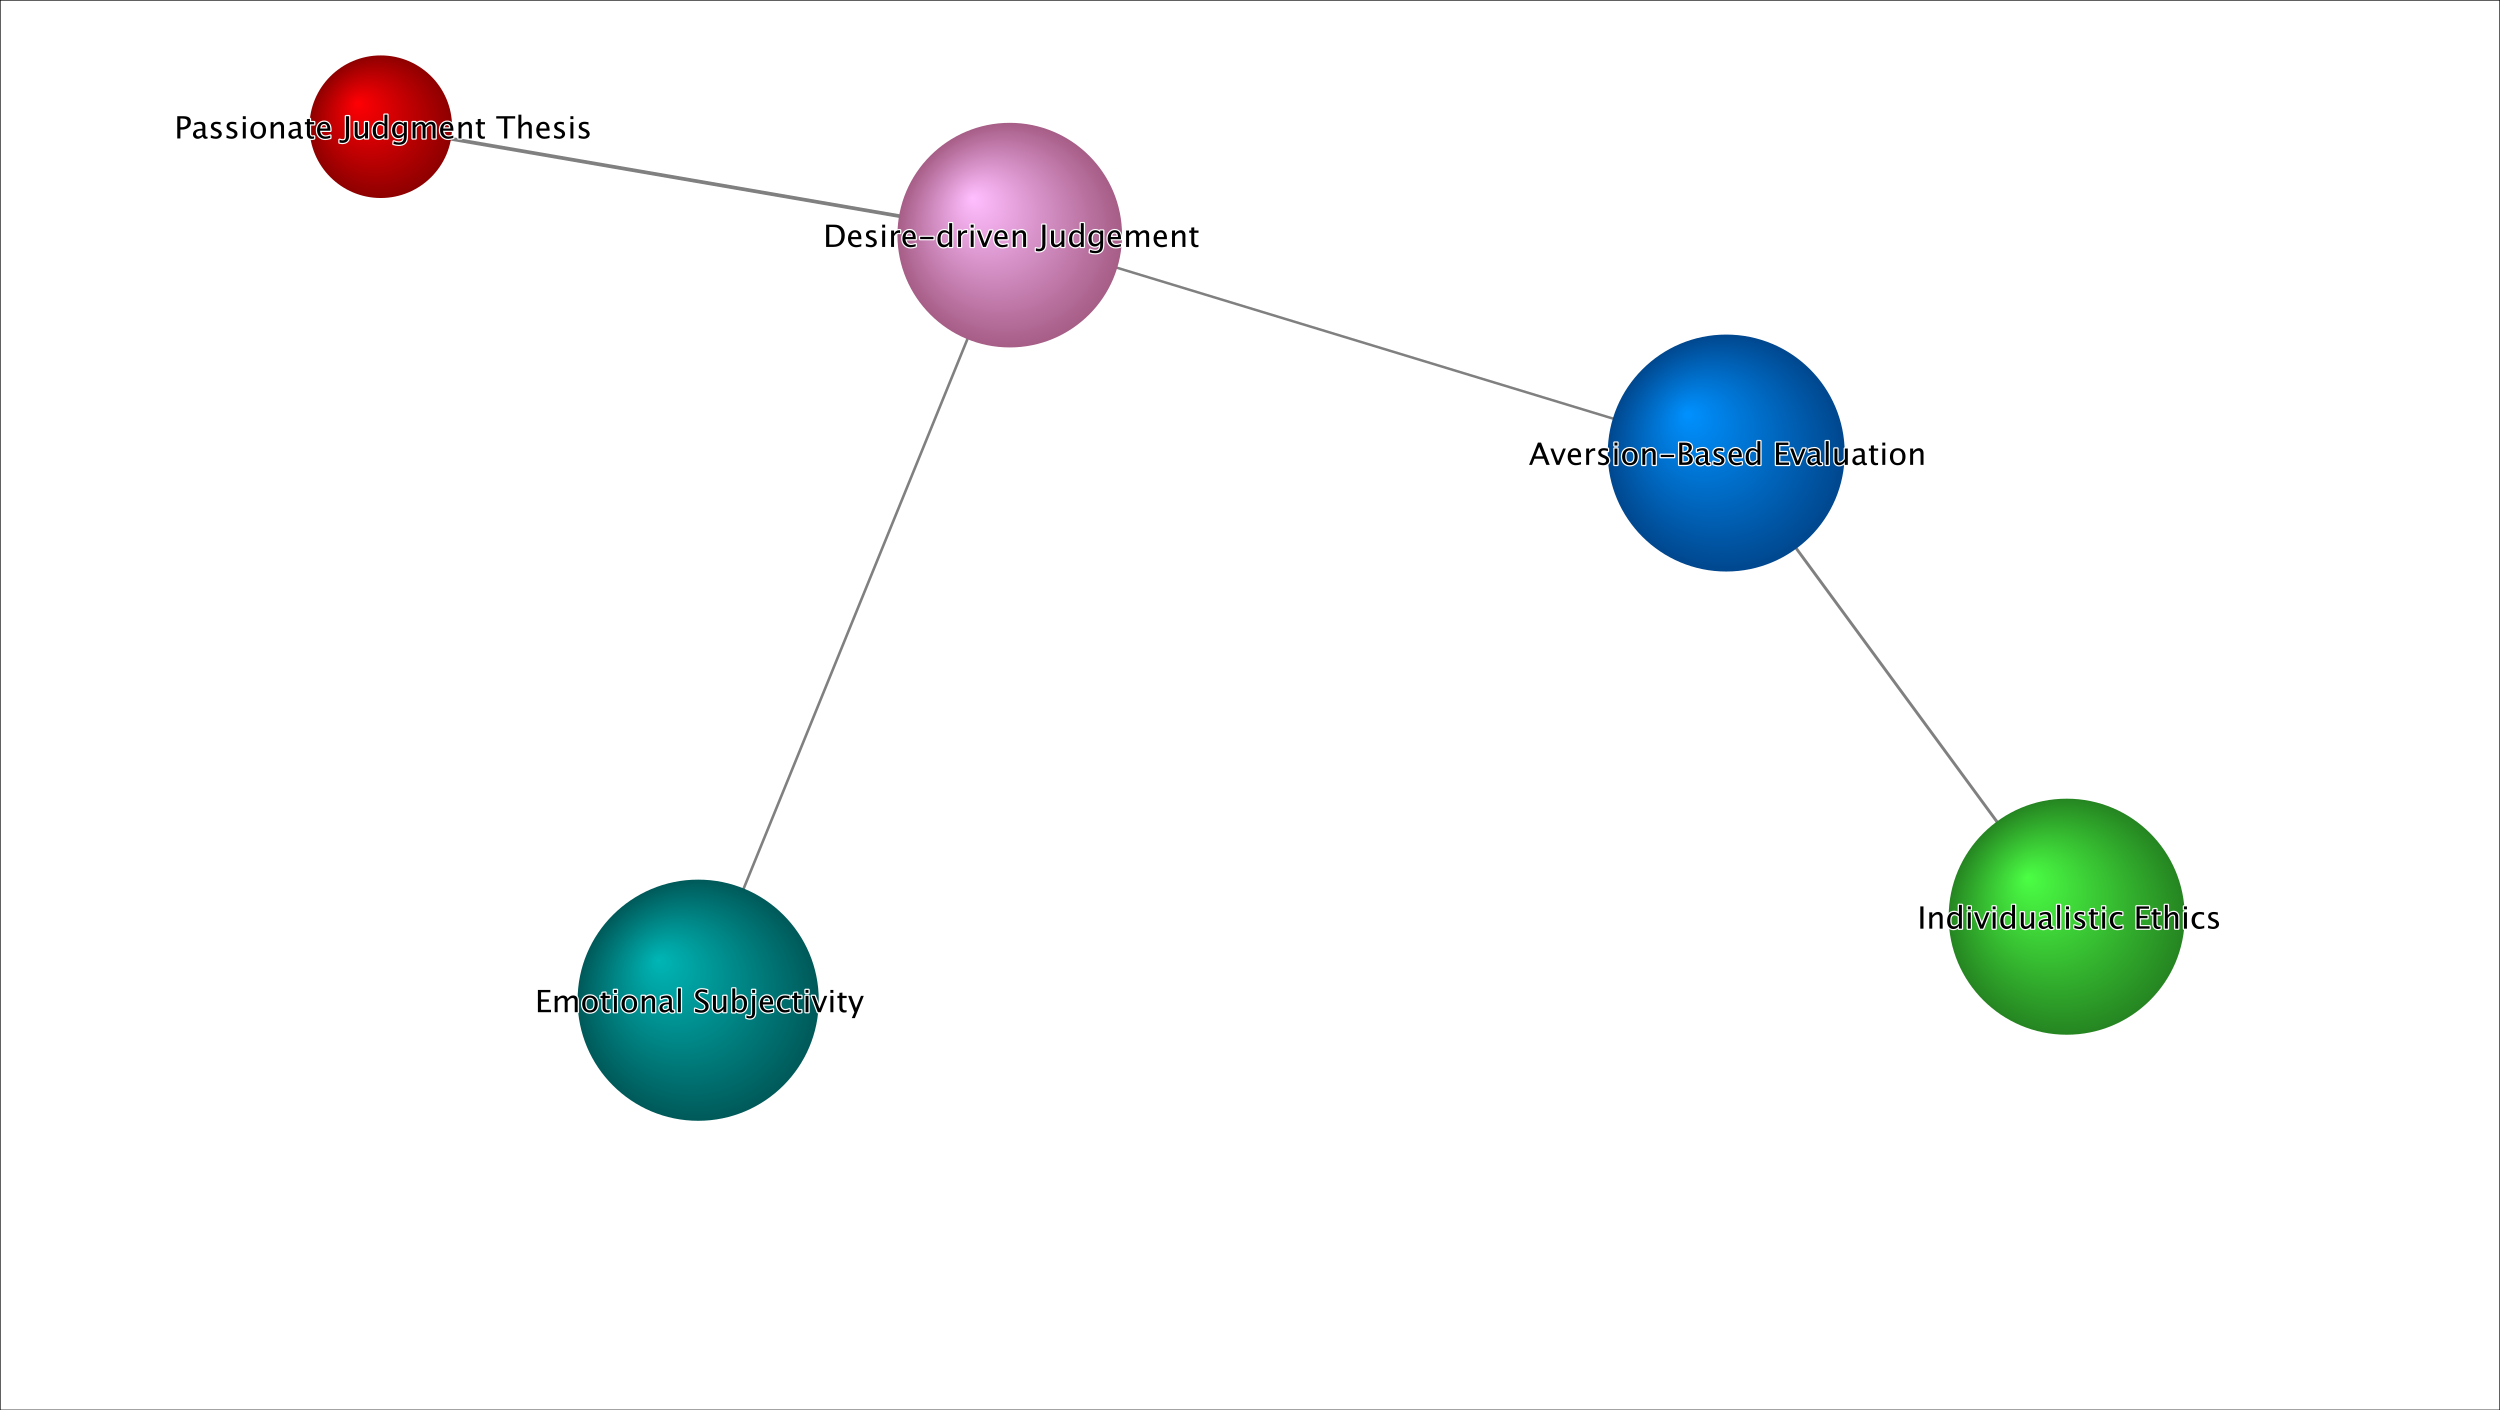 <?xml version="1.0"?>
<!DOCTYPE svg PUBLIC '-//W3C//DTD SVG 1.0//EN'
          'http://www.w3.org/TR/2001/REC-SVG-20010904/DTD/svg10.dtd'>
<svg fill-opacity="1" xmlns:xlink="http://www.w3.org/1999/xlink" color-rendering="auto" color-interpolation="auto" text-rendering="auto" stroke="black" stroke-linecap="square" width="2028" stroke-miterlimit="10" shape-rendering="auto" stroke-opacity="1" fill="black" stroke-dasharray="none" font-weight="normal" stroke-width="1" height="1144" xmlns="http://www.w3.org/2000/svg" font-style="normal" stroke-linejoin="miter" font-name="'Arial'" font-size="12px" stroke-dashoffset="0" image-rendering="auto"
><rect width="100%" height="100%" fill="#333333" stroke="none"/><!--Generated by BayesiaLab with Batik SVG Generator-->
<rect width="100%" height="100%" fill="white"/>
<defs id="genericDefs"
  /><g
  ><defs id="defs1"
    ><radialGradient gradientUnits="userSpaceOnUse" r="96.304" cx="1403.125" id="gradient1" cy="368.25" color-interpolation="sRGB" fx="1371.024" fy="336.149" spreadMethod="pad"
      ><stop stop-color="rgb(0,145,255)" offset="0%"
        /><stop stop-color="rgb(0,71,142)" offset="100%"
      /></radialGradient
      ><radialGradient gradientUnits="userSpaceOnUse" r="98.017" cx="567.5" id="gradient2" cy="813.0" color-interpolation="sRGB" fx="534.828" fy="780.328" spreadMethod="pad"
      ><stop stop-color="rgb(0,182,182)" offset="0%"
        /><stop stop-color="rgb(0,89,89)" offset="100%"
      /></radialGradient
      ><radialGradient gradientUnits="userSpaceOnUse" r="95.939" cx="1679.875" id="gradient3" cy="745.125" color-interpolation="sRGB" fx="1647.895" fy="713.145" spreadMethod="pad"
      ><stop stop-color="rgb(75,255,68)" offset="0%"
        /><stop stop-color="rgb(37,133,33)" offset="100%"
      /></radialGradient
      ><radialGradient gradientUnits="userSpaceOnUse" r="91.286" cx="820.75" id="gradient4" cy="191.125" color-interpolation="sRGB" fx="790.321" fy="160.696" spreadMethod="pad"
      ><stop stop-color="rgb(255,190,255)" offset="0%"
        /><stop stop-color="rgb(166,93,134)" offset="100%"
      /></radialGradient
      ><radialGradient gradientUnits="userSpaceOnUse" r="57.951" cx="309.5" id="gradient5" cy="103.0" color-interpolation="sRGB" fx="290.183" fy="83.683" spreadMethod="pad"
      ><stop stop-color="rgb(255,0,4)" offset="0%"
        /><stop stop-color="rgb(142,0,0)" offset="100%"
      /></radialGradient
      ><clipPath clipPathUnits="userSpaceOnUse" id="clipPath1"
      ><path d="M1400.125 365.25 L3083 365.25 L3083 1113.375 L1400.125 1113.375 L1400.125 365.25 Z"
      /></clipPath
      ><clipPath clipPathUnits="userSpaceOnUse" id="clipPath2"
      ><path d="M817.75 188.125 L2223.875 188.125 L2223.875 559.375 L817.75 559.375 L817.75 188.125 Z"
      /></clipPath
      ><clipPath clipPathUnits="userSpaceOnUse" id="clipPath3"
      ><path d="M564.5 188.125 L1388.25 188.125 L1388.25 1004.125 L564.5 1004.125 L564.5 188.125 Z"
      /></clipPath
      ><clipPath clipPathUnits="userSpaceOnUse" id="clipPath4"
      ><path d="M306.468 99.968 L1130.25 99.968 L1130.25 294.125 L306.468 294.125 L306.468 99.968 Z"
      /></clipPath
      ><clipPath clipPathUnits="userSpaceOnUse" id="clipPath5"
      ><path d="M1306.821 271.946 L1499.429 271.946 L1499.429 464.554 L1306.821 464.554 L1306.821 271.946 Z"
      /></clipPath
      ><clipPath clipPathUnits="userSpaceOnUse" id="clipPath6"
      ><path d="M469.483 714.983 L665.517 714.983 L665.517 911.017 L469.483 911.017 L469.483 714.983 Z"
      /></clipPath
      ><clipPath clipPathUnits="userSpaceOnUse" id="clipPath7"
      ><path d="M1583.936 649.186 L1775.814 649.186 L1775.814 841.064 L1583.936 841.064 L1583.936 649.186 Z"
      /></clipPath
      ><clipPath clipPathUnits="userSpaceOnUse" id="clipPath8"
      ><path d="M729.464 99.839 L912.036 99.839 L912.036 282.411 L729.464 282.411 L729.464 99.839 Z"
      /></clipPath
      ><clipPath clipPathUnits="userSpaceOnUse" id="clipPath9"
      ><path d="M251.549 45.049 L367.451 45.049 L367.451 160.951 L251.549 160.951 L251.549 45.049 Z"
      /></clipPath
      ><clipPath clipPathUnits="userSpaceOnUse" id="clipPath10"
      ><path d="M-6 -29.5 L327 -29.5 L327 11.5 L-6 11.5 L-6 -29.5 Z"
      /></clipPath
      ><clipPath clipPathUnits="userSpaceOnUse" id="clipPath11"
      ><path d="M-5.5 -29.5 L270.5 -29.5 L270.5 11.5 L-5.5 11.5 L-5.5 -29.5 Z"
      /></clipPath
      ><clipPath clipPathUnits="userSpaceOnUse" id="clipPath12"
      ><path d="M-7.5 -29.5 L250.5 -29.5 L250.5 11.5 L-7.5 11.5 L-7.5 -29.5 Z"
      /></clipPath
      ><clipPath clipPathUnits="userSpaceOnUse" id="clipPath13"
      ><path d="M-7 -29.5 L310 -29.5 L310 11.5 L-7 11.5 L-7 -29.5 Z"
      /></clipPath
      ><clipPath clipPathUnits="userSpaceOnUse" id="clipPath14"
      ><path d="M-8.5 -29.5 L343.5 -29.5 L343.5 11.5 L-8.5 11.5 L-8.5 -29.5 Z"
      /></clipPath
    ></defs
    ><g stroke-linecap="butt" transform="scale(0.998,0.998)" fill="gray" text-rendering="geometricPrecision" image-rendering="optimizeQuality" stroke-linejoin="bevel" stroke="gray" stroke-width="2.384"
    ><line y2="745.125" fill="none" x1="1403.125" clip-path="url(#clipPath1)" x2="1679.875" y1="368.25"
      /><line clip-path="url(#clipPath2)" fill="none" x1="1403.125" x2="820.75" y1="368.25" y2="191.125" stroke-width="2.051"
      /><line clip-path="url(#clipPath3)" fill="none" x1="567.5" x2="820.75" y1="813" y2="191.125" stroke-width="2.124"
      /><line clip-path="url(#clipPath4)" fill="none" x1="820.75" x2="309.5" y1="191.125" y2="103" stroke-width="3.032"
    /></g
    ><g fill="url(#gradient1)" text-rendering="geometricPrecision" transform="scale(0.998,0.998)" stroke="url(#gradient1)" image-rendering="optimizeQuality"
    ><circle r="96.304" clip-path="url(#clipPath5)" cx="1403.125" cy="368.25" stroke="none"
      /><circle fill="url(#gradient2)" r="98.017" clip-path="url(#clipPath6)" cx="567.5" cy="813" stroke="none"
      /><circle fill="url(#gradient3)" r="95.939" clip-path="url(#clipPath7)" cx="1679.875" cy="745.125" stroke="none"
      /><circle fill="url(#gradient4)" r="91.286" clip-path="url(#clipPath8)" cx="820.75" cy="191.125" stroke="none"
      /><circle fill="url(#gradient5)" r="57.951" clip-path="url(#clipPath9)" cx="309.5" cy="103" stroke="none"
    /></g
    ><g stroke-linecap="round" font-size="25px" transform="scale(1,1) translate(1240.176,377.107)" fill="white" font-name="sans-serif" text-rendering="geometricPrecision" image-rendering="optimizeQuality" stroke-linejoin="round" stroke="white" stroke-width="2"
    ><path fill="none" d="M11.487 -6.909 L8.411 -14.697 L5.322 -6.909 ZM14.197 0 L12.231 -5.005 L4.578 -5.005 L2.588 0 L0.208 0 L7.373 -18.066 L9.912 -18.066 L16.968 0 ZM22.4 0 L17.468 -13.257 L19.873 -13.257 L23.73 -2.942 L27.795 -13.257 L30.042 -13.257 L24.805 0 ZM42.31 -0.427 Q39.893 0.305 38.171 0.305 Q35.242 0.305 33.392 -1.642 Q31.543 -3.589 31.543 -6.689 Q31.543 -9.705 33.173 -11.633 Q34.802 -13.562 37.341 -13.562 Q39.746 -13.562 41.058 -11.853 Q42.371 -10.144 42.371 -6.995 L42.358 -6.25 L33.997 -6.25 Q34.521 -1.526 38.623 -1.526 Q40.125 -1.526 42.31 -2.332 ZM34.106 -8.057 L39.954 -8.057 Q39.954 -11.755 37.195 -11.755 Q34.424 -11.755 34.106 -8.057 ZM46.521 0 L46.521 -13.257 L48.926 -13.257 L48.926 -10.767 Q50.354 -13.55 53.076 -13.55 Q53.442 -13.55 53.845 -13.489 L53.845 -11.243 Q53.223 -11.45 52.747 -11.45 Q50.464 -11.45 48.926 -8.74 L48.926 0 ZM60.266 0.305 Q58.618 0.305 56.262 -0.464 L56.262 -2.673 Q58.618 -1.501 60.364 -1.501 Q61.401 -1.501 62.085 -2.063 Q62.769 -2.625 62.769 -3.467 Q62.769 -4.7 60.852 -5.505 L59.448 -6.104 Q56.335 -7.397 56.335 -9.827 Q56.335 -11.56 57.562 -12.555 Q58.789 -13.55 60.925 -13.55 Q62.036 -13.55 63.672 -13.245 L64.172 -13.147 L64.172 -11.145 Q62.158 -11.743 60.974 -11.743 Q58.655 -11.743 58.655 -10.059 Q58.655 -8.972 60.413 -8.228 L61.572 -7.739 Q63.538 -6.909 64.355 -5.988 Q65.173 -5.066 65.173 -3.687 Q65.173 -1.941 63.794 -0.818 Q62.415 0.305 60.266 0.305 ZM69.495 0 L69.495 -13.257 L71.899 -13.257 L71.899 0 ZM69.495 -15.662 L69.495 -18.066 L71.899 -18.066 L71.899 -15.662 ZM81.909 0.305 Q79.065 0.305 77.368 -1.581 Q75.671 -3.467 75.671 -6.628 Q75.671 -9.827 77.374 -11.688 Q79.077 -13.55 81.995 -13.55 Q84.912 -13.55 86.615 -11.688 Q88.318 -9.827 88.318 -6.653 Q88.318 -3.406 86.609 -1.55 Q84.9 0.305 81.909 0.305 ZM81.946 -1.501 Q85.767 -1.501 85.767 -6.653 Q85.767 -11.743 81.995 -11.743 Q78.235 -11.743 78.235 -6.628 Q78.235 -1.501 81.946 -1.501 ZM92.078 0 L92.078 -13.257 L94.482 -13.257 L94.482 -10.767 Q96.387 -13.55 99.146 -13.55 Q100.867 -13.55 101.892 -12.457 Q102.917 -11.365 102.917 -9.521 L102.917 0 L100.513 0 L100.513 -8.74 Q100.513 -10.217 100.079 -10.846 Q99.646 -11.475 98.645 -11.475 Q96.436 -11.475 94.482 -8.582 L94.482 0 ZM106.995 -6.323 L106.995 -8.13 L117.834 -8.13 L117.834 -6.323 ZM121.985 0 L121.985 -18.066 L126.672 -18.066 Q129.382 -18.066 130.829 -17.041 Q132.275 -16.016 132.275 -14.087 Q132.275 -10.803 128.564 -9.412 Q132.996 -8.057 132.996 -4.517 Q132.996 -2.319 131.531 -1.16 Q130.066 0 127.307 0 ZM124.524 -1.917 L125.049 -1.917 Q127.869 -1.917 128.699 -2.271 Q130.286 -2.942 130.286 -4.761 Q130.286 -6.372 128.845 -7.44 Q127.405 -8.508 125.244 -8.508 L124.524 -8.508 ZM124.524 -10.132 L125.342 -10.132 Q127.393 -10.132 128.522 -11.011 Q129.651 -11.89 129.651 -13.489 Q129.651 -16.15 125.525 -16.15 L124.524 -16.15 ZM143.274 -1.685 Q141.113 0.305 139.111 0.305 Q137.463 0.305 136.377 -0.726 Q135.291 -1.758 135.291 -3.333 Q135.291 -5.505 137.115 -6.671 Q138.94 -7.837 142.346 -7.837 L142.92 -7.837 L142.92 -9.436 Q142.92 -11.743 140.552 -11.743 Q138.647 -11.743 136.438 -10.571 L136.438 -12.561 Q138.867 -13.55 140.991 -13.55 Q143.213 -13.55 144.269 -12.549 Q145.325 -11.548 145.325 -9.436 L145.325 -3.43 Q145.325 -1.367 146.594 -1.367 Q146.753 -1.367 147.058 -1.416 L147.229 -0.085 Q146.411 0.305 145.422 0.305 Q143.738 0.305 143.274 -1.685 ZM142.92 -2.991 L142.92 -6.421 L142.114 -6.445 Q140.137 -6.445 138.916 -5.695 Q137.695 -4.944 137.695 -3.723 Q137.695 -2.856 138.306 -2.258 Q138.916 -1.66 139.795 -1.66 Q141.296 -1.66 142.92 -2.991 ZM153.76 0.305 Q152.112 0.305 149.756 -0.464 L149.756 -2.673 Q152.112 -1.501 153.857 -1.501 Q154.895 -1.501 155.579 -2.063 Q156.262 -2.625 156.262 -3.467 Q156.262 -4.7 154.346 -5.505 L152.942 -6.104 Q149.829 -7.397 149.829 -9.827 Q149.829 -11.56 151.056 -12.555 Q152.283 -13.55 154.419 -13.55 Q155.53 -13.55 157.166 -13.245 L157.666 -13.147 L157.666 -11.145 Q155.652 -11.743 154.468 -11.743 Q152.148 -11.743 152.148 -10.059 Q152.148 -8.972 153.906 -8.228 L155.066 -7.739 Q157.031 -6.909 157.849 -5.988 Q158.667 -5.066 158.667 -3.687 Q158.667 -1.941 157.288 -0.818 Q155.908 0.305 153.76 0.305 ZM172.705 -0.427 Q170.288 0.305 168.567 0.305 Q165.637 0.305 163.788 -1.642 Q161.938 -3.589 161.938 -6.689 Q161.938 -9.705 163.568 -11.633 Q165.198 -13.562 167.737 -13.562 Q170.142 -13.562 171.454 -11.853 Q172.766 -10.144 172.766 -6.995 L172.754 -6.25 L164.392 -6.25 Q164.917 -1.526 169.019 -1.526 Q170.52 -1.526 172.705 -2.332 ZM164.502 -8.057 L170.349 -8.057 Q170.349 -11.755 167.59 -11.755 Q164.819 -11.755 164.502 -8.057 ZM185.425 0 L185.425 -2.49 Q183.96 0.305 181.006 0.305 Q178.613 0.305 177.24 -1.44 Q175.867 -3.186 175.867 -6.213 Q175.867 -9.521 177.423 -11.536 Q178.979 -13.55 181.519 -13.55 Q183.875 -13.55 185.425 -11.743 L185.425 -19.275 L187.842 -19.275 L187.842 0 ZM185.425 -10.095 Q183.557 -11.743 181.885 -11.743 Q178.43 -11.743 178.43 -6.458 Q178.43 -1.807 181.506 -1.807 Q183.508 -1.807 185.425 -3.992 ZM200.488 0 L200.488 -18.066 L210.583 -18.066 L210.583 -16.15 L203.052 -16.15 L203.052 -10.352 L209.363 -10.352 L209.363 -8.459 L203.052 -8.459 L203.052 -1.917 L211.108 -1.917 L211.108 0 ZM216.858 0 L211.926 -13.257 L214.331 -13.257 L218.188 -2.942 L222.253 -13.257 L224.5 -13.257 L219.263 0 ZM233.887 -1.685 Q231.726 0.305 229.724 0.305 Q228.076 0.305 226.99 -0.726 Q225.903 -1.758 225.903 -3.333 Q225.903 -5.505 227.728 -6.671 Q229.553 -7.837 232.959 -7.837 L233.533 -7.837 L233.533 -9.436 Q233.533 -11.743 231.165 -11.743 Q229.26 -11.743 227.051 -10.571 L227.051 -12.561 Q229.48 -13.55 231.604 -13.55 Q233.826 -13.55 234.882 -12.549 Q235.938 -11.548 235.938 -9.436 L235.938 -3.43 Q235.938 -1.367 237.207 -1.367 Q237.366 -1.367 237.671 -1.416 L237.842 -0.085 Q237.024 0.305 236.035 0.305 Q234.351 0.305 233.887 -1.685 ZM233.533 -2.991 L233.533 -6.421 L232.727 -6.445 Q230.75 -6.445 229.529 -5.695 Q228.308 -4.944 228.308 -3.723 Q228.308 -2.856 228.918 -2.258 Q229.529 -1.66 230.408 -1.66 Q231.909 -1.66 233.533 -2.991 ZM240.857 0 L240.857 -19.275 L243.262 -19.275 L243.262 0 ZM256.372 0 L256.372 -2.49 Q254.456 0.305 251.721 0.305 Q249.988 0.305 248.962 -0.787 Q247.937 -1.88 247.937 -3.735 L247.937 -13.257 L250.342 -13.257 L250.342 -4.517 Q250.342 -3.027 250.775 -2.399 Q251.208 -1.77 252.222 -1.77 Q254.419 -1.77 256.372 -4.663 L256.372 -13.257 L258.777 -13.257 L258.777 0 ZM270.435 -1.685 Q268.274 0.305 266.272 0.305 Q264.624 0.305 263.538 -0.726 Q262.451 -1.758 262.451 -3.333 Q262.451 -5.505 264.276 -6.671 Q266.101 -7.837 269.507 -7.837 L270.081 -7.837 L270.081 -9.436 Q270.081 -11.743 267.712 -11.743 Q265.808 -11.743 263.599 -10.571 L263.599 -12.561 Q266.028 -13.55 268.152 -13.55 Q270.374 -13.55 271.429 -12.549 Q272.485 -11.548 272.485 -9.436 L272.485 -3.43 Q272.485 -1.367 273.755 -1.367 Q273.914 -1.367 274.219 -1.416 L274.39 -0.085 Q273.572 0.305 272.583 0.305 Q270.898 0.305 270.435 -1.685 ZM270.081 -2.991 L270.081 -6.421 L269.275 -6.445 Q267.297 -6.445 266.077 -5.695 Q264.856 -4.944 264.856 -3.723 Q264.856 -2.856 265.466 -2.258 Q266.077 -1.66 266.956 -1.66 Q268.457 -1.66 270.081 -2.991 ZM281.384 0.305 Q279.553 0.305 278.528 -0.745 Q277.502 -1.794 277.502 -3.662 L277.502 -11.45 L275.842 -11.45 L275.842 -13.257 L277.502 -13.257 L277.502 -15.662 L279.907 -15.894 L279.907 -13.257 L283.374 -13.257 L283.374 -11.45 L279.907 -11.45 L279.907 -4.102 Q279.907 -1.501 282.153 -1.501 Q282.629 -1.501 283.313 -1.66 L283.313 0 Q282.202 0.305 281.384 0.305 ZM286.755 0 L286.755 -13.257 L289.16 -13.257 L289.16 0 ZM286.755 -15.662 L286.755 -18.066 L289.16 -18.066 L289.16 -15.662 ZM299.17 0.305 Q296.326 0.305 294.629 -1.581 Q292.932 -3.467 292.932 -6.628 Q292.932 -9.827 294.635 -11.688 Q296.338 -13.55 299.255 -13.55 Q302.173 -13.55 303.876 -11.688 Q305.579 -9.827 305.579 -6.653 Q305.579 -3.406 303.87 -1.55 Q302.161 0.305 299.17 0.305 ZM299.207 -1.501 Q303.027 -1.501 303.027 -6.653 Q303.027 -11.743 299.255 -11.743 Q295.496 -11.743 295.496 -6.628 Q295.496 -1.501 299.207 -1.501 ZM309.338 0 L309.338 -13.257 L311.743 -13.257 L311.743 -10.767 Q313.647 -13.55 316.406 -13.55 Q318.127 -13.55 319.153 -12.457 Q320.178 -11.365 320.178 -9.521 L320.178 0 L317.773 0 L317.773 -8.74 Q317.773 -10.217 317.34 -10.846 Q316.907 -11.475 315.906 -11.475 Q313.696 -11.475 311.743 -8.582 L311.743 0 Z" clip-path="url(#clipPath10)"
    /></g
    ><g font-name="sans-serif" text-rendering="geometricPrecision" font-size="25px" transform="scale(1,1) translate(1240.176,377.107)" image-rendering="optimizeQuality"
    ><path d="M11.487 -6.909 L8.411 -14.697 L5.322 -6.909 ZM14.197 0 L12.231 -5.005 L4.578 -5.005 L2.588 0 L0.208 0 L7.373 -18.066 L9.912 -18.066 L16.968 0 ZM22.4 0 L17.468 -13.257 L19.873 -13.257 L23.73 -2.942 L27.795 -13.257 L30.042 -13.257 L24.805 0 ZM42.31 -0.427 Q39.893 0.305 38.171 0.305 Q35.242 0.305 33.392 -1.642 Q31.543 -3.589 31.543 -6.689 Q31.543 -9.705 33.173 -11.633 Q34.802 -13.562 37.341 -13.562 Q39.746 -13.562 41.058 -11.853 Q42.371 -10.144 42.371 -6.995 L42.358 -6.25 L33.997 -6.25 Q34.521 -1.526 38.623 -1.526 Q40.125 -1.526 42.31 -2.332 ZM34.106 -8.057 L39.954 -8.057 Q39.954 -11.755 37.195 -11.755 Q34.424 -11.755 34.106 -8.057 ZM46.521 0 L46.521 -13.257 L48.926 -13.257 L48.926 -10.767 Q50.354 -13.55 53.076 -13.55 Q53.442 -13.55 53.845 -13.489 L53.845 -11.243 Q53.223 -11.45 52.747 -11.45 Q50.464 -11.45 48.926 -8.74 L48.926 0 ZM60.266 0.305 Q58.618 0.305 56.262 -0.464 L56.262 -2.673 Q58.618 -1.501 60.364 -1.501 Q61.401 -1.501 62.085 -2.063 Q62.769 -2.625 62.769 -3.467 Q62.769 -4.7 60.852 -5.505 L59.448 -6.104 Q56.335 -7.397 56.335 -9.827 Q56.335 -11.56 57.562 -12.555 Q58.789 -13.55 60.925 -13.55 Q62.036 -13.55 63.672 -13.245 L64.172 -13.147 L64.172 -11.145 Q62.158 -11.743 60.974 -11.743 Q58.655 -11.743 58.655 -10.059 Q58.655 -8.972 60.413 -8.228 L61.572 -7.739 Q63.538 -6.909 64.355 -5.988 Q65.173 -5.066 65.173 -3.687 Q65.173 -1.941 63.794 -0.818 Q62.415 0.305 60.266 0.305 ZM69.495 0 L69.495 -13.257 L71.899 -13.257 L71.899 0 ZM69.495 -15.662 L69.495 -18.066 L71.899 -18.066 L71.899 -15.662 ZM81.909 0.305 Q79.065 0.305 77.368 -1.581 Q75.671 -3.467 75.671 -6.628 Q75.671 -9.827 77.374 -11.688 Q79.077 -13.55 81.995 -13.55 Q84.912 -13.55 86.615 -11.688 Q88.318 -9.827 88.318 -6.653 Q88.318 -3.406 86.609 -1.55 Q84.9 0.305 81.909 0.305 ZM81.946 -1.501 Q85.767 -1.501 85.767 -6.653 Q85.767 -11.743 81.995 -11.743 Q78.235 -11.743 78.235 -6.628 Q78.235 -1.501 81.946 -1.501 ZM92.078 0 L92.078 -13.257 L94.482 -13.257 L94.482 -10.767 Q96.387 -13.55 99.146 -13.55 Q100.867 -13.55 101.892 -12.457 Q102.917 -11.365 102.917 -9.521 L102.917 0 L100.513 0 L100.513 -8.74 Q100.513 -10.217 100.079 -10.846 Q99.646 -11.475 98.645 -11.475 Q96.436 -11.475 94.482 -8.582 L94.482 0 ZM106.995 -6.323 L106.995 -8.13 L117.834 -8.13 L117.834 -6.323 ZM121.985 0 L121.985 -18.066 L126.672 -18.066 Q129.382 -18.066 130.829 -17.041 Q132.275 -16.016 132.275 -14.087 Q132.275 -10.803 128.564 -9.412 Q132.996 -8.057 132.996 -4.517 Q132.996 -2.319 131.531 -1.16 Q130.066 0 127.307 0 ZM124.524 -1.917 L125.049 -1.917 Q127.869 -1.917 128.699 -2.271 Q130.286 -2.942 130.286 -4.761 Q130.286 -6.372 128.845 -7.44 Q127.405 -8.508 125.244 -8.508 L124.524 -8.508 ZM124.524 -10.132 L125.342 -10.132 Q127.393 -10.132 128.522 -11.011 Q129.651 -11.89 129.651 -13.489 Q129.651 -16.15 125.525 -16.15 L124.524 -16.15 ZM143.274 -1.685 Q141.113 0.305 139.111 0.305 Q137.463 0.305 136.377 -0.726 Q135.291 -1.758 135.291 -3.333 Q135.291 -5.505 137.115 -6.671 Q138.94 -7.837 142.346 -7.837 L142.92 -7.837 L142.92 -9.436 Q142.92 -11.743 140.552 -11.743 Q138.647 -11.743 136.438 -10.571 L136.438 -12.561 Q138.867 -13.55 140.991 -13.55 Q143.213 -13.55 144.269 -12.549 Q145.325 -11.548 145.325 -9.436 L145.325 -3.43 Q145.325 -1.367 146.594 -1.367 Q146.753 -1.367 147.058 -1.416 L147.229 -0.085 Q146.411 0.305 145.422 0.305 Q143.738 0.305 143.274 -1.685 ZM142.92 -2.991 L142.92 -6.421 L142.114 -6.445 Q140.137 -6.445 138.916 -5.695 Q137.695 -4.944 137.695 -3.723 Q137.695 -2.856 138.306 -2.258 Q138.916 -1.66 139.795 -1.66 Q141.296 -1.66 142.92 -2.991 ZM153.76 0.305 Q152.112 0.305 149.756 -0.464 L149.756 -2.673 Q152.112 -1.501 153.857 -1.501 Q154.895 -1.501 155.579 -2.063 Q156.262 -2.625 156.262 -3.467 Q156.262 -4.7 154.346 -5.505 L152.942 -6.104 Q149.829 -7.397 149.829 -9.827 Q149.829 -11.56 151.056 -12.555 Q152.283 -13.55 154.419 -13.55 Q155.53 -13.55 157.166 -13.245 L157.666 -13.147 L157.666 -11.145 Q155.652 -11.743 154.468 -11.743 Q152.148 -11.743 152.148 -10.059 Q152.148 -8.972 153.906 -8.228 L155.066 -7.739 Q157.031 -6.909 157.849 -5.988 Q158.667 -5.066 158.667 -3.687 Q158.667 -1.941 157.288 -0.818 Q155.908 0.305 153.76 0.305 ZM172.705 -0.427 Q170.288 0.305 168.567 0.305 Q165.637 0.305 163.788 -1.642 Q161.938 -3.589 161.938 -6.689 Q161.938 -9.705 163.568 -11.633 Q165.198 -13.562 167.737 -13.562 Q170.142 -13.562 171.454 -11.853 Q172.766 -10.144 172.766 -6.995 L172.754 -6.25 L164.392 -6.25 Q164.917 -1.526 169.019 -1.526 Q170.52 -1.526 172.705 -2.332 ZM164.502 -8.057 L170.349 -8.057 Q170.349 -11.755 167.59 -11.755 Q164.819 -11.755 164.502 -8.057 ZM185.425 0 L185.425 -2.49 Q183.96 0.305 181.006 0.305 Q178.613 0.305 177.24 -1.44 Q175.867 -3.186 175.867 -6.213 Q175.867 -9.521 177.423 -11.536 Q178.979 -13.55 181.519 -13.55 Q183.875 -13.55 185.425 -11.743 L185.425 -19.275 L187.842 -19.275 L187.842 0 ZM185.425 -10.095 Q183.557 -11.743 181.885 -11.743 Q178.43 -11.743 178.43 -6.458 Q178.43 -1.807 181.506 -1.807 Q183.508 -1.807 185.425 -3.992 ZM200.488 0 L200.488 -18.066 L210.583 -18.066 L210.583 -16.15 L203.052 -16.15 L203.052 -10.352 L209.363 -10.352 L209.363 -8.459 L203.052 -8.459 L203.052 -1.917 L211.108 -1.917 L211.108 0 ZM216.858 0 L211.926 -13.257 L214.331 -13.257 L218.188 -2.942 L222.253 -13.257 L224.5 -13.257 L219.263 0 ZM233.887 -1.685 Q231.726 0.305 229.724 0.305 Q228.076 0.305 226.99 -0.726 Q225.903 -1.758 225.903 -3.333 Q225.903 -5.505 227.728 -6.671 Q229.553 -7.837 232.959 -7.837 L233.533 -7.837 L233.533 -9.436 Q233.533 -11.743 231.165 -11.743 Q229.26 -11.743 227.051 -10.571 L227.051 -12.561 Q229.48 -13.55 231.604 -13.55 Q233.826 -13.55 234.882 -12.549 Q235.938 -11.548 235.938 -9.436 L235.938 -3.43 Q235.938 -1.367 237.207 -1.367 Q237.366 -1.367 237.671 -1.416 L237.842 -0.085 Q237.024 0.305 236.035 0.305 Q234.351 0.305 233.887 -1.685 ZM233.533 -2.991 L233.533 -6.421 L232.727 -6.445 Q230.75 -6.445 229.529 -5.695 Q228.308 -4.944 228.308 -3.723 Q228.308 -2.856 228.918 -2.258 Q229.529 -1.66 230.408 -1.66 Q231.909 -1.66 233.533 -2.991 ZM240.857 0 L240.857 -19.275 L243.262 -19.275 L243.262 0 ZM256.372 0 L256.372 -2.49 Q254.456 0.305 251.721 0.305 Q249.988 0.305 248.962 -0.787 Q247.937 -1.88 247.937 -3.735 L247.937 -13.257 L250.342 -13.257 L250.342 -4.517 Q250.342 -3.027 250.775 -2.399 Q251.208 -1.77 252.222 -1.77 Q254.419 -1.77 256.372 -4.663 L256.372 -13.257 L258.777 -13.257 L258.777 0 ZM270.435 -1.685 Q268.274 0.305 266.272 0.305 Q264.624 0.305 263.538 -0.726 Q262.451 -1.758 262.451 -3.333 Q262.451 -5.505 264.276 -6.671 Q266.101 -7.837 269.507 -7.837 L270.081 -7.837 L270.081 -9.436 Q270.081 -11.743 267.712 -11.743 Q265.808 -11.743 263.599 -10.571 L263.599 -12.561 Q266.028 -13.55 268.152 -13.55 Q270.374 -13.55 271.429 -12.549 Q272.485 -11.548 272.485 -9.436 L272.485 -3.43 Q272.485 -1.367 273.755 -1.367 Q273.914 -1.367 274.219 -1.416 L274.39 -0.085 Q273.572 0.305 272.583 0.305 Q270.898 0.305 270.435 -1.685 ZM270.081 -2.991 L270.081 -6.421 L269.275 -6.445 Q267.297 -6.445 266.077 -5.695 Q264.856 -4.944 264.856 -3.723 Q264.856 -2.856 265.466 -2.258 Q266.077 -1.66 266.956 -1.66 Q268.457 -1.66 270.081 -2.991 ZM281.384 0.305 Q279.553 0.305 278.528 -0.745 Q277.502 -1.794 277.502 -3.662 L277.502 -11.45 L275.842 -11.45 L275.842 -13.257 L277.502 -13.257 L277.502 -15.662 L279.907 -15.894 L279.907 -13.257 L283.374 -13.257 L283.374 -11.45 L279.907 -11.45 L279.907 -4.102 Q279.907 -1.501 282.153 -1.501 Q282.629 -1.501 283.313 -1.66 L283.313 0 Q282.202 0.305 281.384 0.305 ZM286.755 0 L286.755 -13.257 L289.16 -13.257 L289.16 0 ZM286.755 -15.662 L286.755 -18.066 L289.16 -18.066 L289.16 -15.662 ZM299.17 0.305 Q296.326 0.305 294.629 -1.581 Q292.932 -3.467 292.932 -6.628 Q292.932 -9.827 294.635 -11.688 Q296.338 -13.55 299.255 -13.55 Q302.173 -13.55 303.876 -11.688 Q305.579 -9.827 305.579 -6.653 Q305.579 -3.406 303.87 -1.55 Q302.161 0.305 299.17 0.305 ZM299.207 -1.501 Q303.027 -1.501 303.027 -6.653 Q303.027 -11.743 299.255 -11.743 Q295.496 -11.743 295.496 -6.628 Q295.496 -1.501 299.207 -1.501 ZM309.338 0 L309.338 -13.257 L311.743 -13.257 L311.743 -10.767 Q313.647 -13.55 316.406 -13.55 Q318.127 -13.55 319.153 -12.457 Q320.178 -11.365 320.178 -9.521 L320.178 0 L317.773 0 L317.773 -8.74 Q317.773 -10.217 317.34 -10.846 Q316.907 -11.475 315.906 -11.475 Q313.696 -11.475 311.743 -8.582 L311.743 0 Z" stroke="none" clip-path="url(#clipPath10)"
    /></g
    ><g stroke-linecap="round" font-size="25px" transform="matrix(0.998,0,0,0.998,0,0) scale(1.002,1.002) translate(434.01,821.081)" fill="white" font-name="sans-serif" text-rendering="geometricPrecision" image-rendering="optimizeQuality" stroke-linejoin="round" stroke="white" stroke-width="2"
    ><path fill="none" d="M2.332 0 L2.332 -18.066 L12.427 -18.066 L12.427 -16.15 L4.895 -16.15 L4.895 -10.352 L11.206 -10.352 L11.206 -8.459 L4.895 -8.459 L4.895 -1.917 L12.952 -1.917 L12.952 0 ZM15.955 0 L15.955 -13.257 L18.359 -13.257 L18.359 -10.767 Q20.117 -13.55 22.876 -13.55 Q25.537 -13.55 26.501 -10.767 Q28.21 -13.562 30.945 -13.562 Q32.703 -13.562 33.667 -12.531 Q34.631 -11.499 34.631 -9.644 L34.631 0 L32.214 0 L32.214 -9.265 Q32.214 -11.536 30.42 -11.536 Q28.552 -11.536 26.501 -8.887 L26.501 0 L24.084 0 L24.084 -9.265 Q24.084 -11.548 22.253 -11.548 Q20.435 -11.548 18.359 -8.887 L18.359 0 ZM44.482 0.305 Q41.638 0.305 39.941 -1.581 Q38.245 -3.467 38.245 -6.628 Q38.245 -9.827 39.948 -11.688 Q41.65 -13.55 44.568 -13.55 Q47.485 -13.55 49.188 -11.688 Q50.891 -9.827 50.891 -6.653 Q50.891 -3.406 49.182 -1.55 Q47.473 0.305 44.482 0.305 ZM44.519 -1.501 Q48.34 -1.501 48.34 -6.653 Q48.34 -11.743 44.568 -11.743 Q40.808 -11.743 40.808 -6.628 Q40.808 -1.501 44.519 -1.501 ZM58.63 0.305 Q56.799 0.305 55.774 -0.745 Q54.749 -1.794 54.749 -3.662 L54.749 -11.45 L53.088 -11.45 L53.088 -13.257 L54.749 -13.257 L54.749 -15.662 L57.153 -15.894 L57.153 -13.257 L60.62 -13.257 L60.62 -11.45 L57.153 -11.45 L57.153 -4.102 Q57.153 -1.501 59.399 -1.501 Q59.875 -1.501 60.559 -1.66 L60.559 0 Q59.448 0.305 58.63 0.305 ZM64.001 0 L64.001 -13.257 L66.406 -13.257 L66.406 0 ZM64.001 -15.662 L64.001 -18.066 L66.406 -18.066 L66.406 -15.662 ZM76.416 0.305 Q73.572 0.305 71.875 -1.581 Q70.178 -3.467 70.178 -6.628 Q70.178 -9.827 71.881 -11.688 Q73.584 -13.55 76.501 -13.55 Q79.419 -13.55 81.122 -11.688 Q82.825 -9.827 82.825 -6.653 Q82.825 -3.406 81.116 -1.55 Q79.407 0.305 76.416 0.305 ZM76.453 -1.501 Q80.273 -1.501 80.273 -6.653 Q80.273 -11.743 76.501 -11.743 Q72.742 -11.743 72.742 -6.628 Q72.742 -1.501 76.453 -1.501 ZM86.584 0 L86.584 -13.257 L88.989 -13.257 L88.989 -10.767 Q90.894 -13.55 93.652 -13.55 Q95.374 -13.55 96.399 -12.457 Q97.424 -11.365 97.424 -9.521 L97.424 0 L95.02 0 L95.02 -8.74 Q95.02 -10.217 94.586 -10.846 Q94.153 -11.475 93.152 -11.475 Q90.942 -11.475 88.989 -8.582 L88.989 0 ZM108.936 -1.685 Q106.775 0.305 104.773 0.305 Q103.125 0.305 102.039 -0.726 Q100.952 -1.758 100.952 -3.333 Q100.952 -5.505 102.777 -6.671 Q104.602 -7.837 108.008 -7.837 L108.582 -7.837 L108.582 -9.436 Q108.582 -11.743 106.213 -11.743 Q104.309 -11.743 102.1 -10.571 L102.1 -12.561 Q104.529 -13.55 106.653 -13.55 Q108.875 -13.55 109.93 -12.549 Q110.986 -11.548 110.986 -9.436 L110.986 -3.43 Q110.986 -1.367 112.256 -1.367 Q112.415 -1.367 112.72 -1.416 L112.891 -0.085 Q112.073 0.305 111.084 0.305 Q109.399 0.305 108.936 -1.685 ZM108.582 -2.991 L108.582 -6.421 L107.776 -6.445 Q105.798 -6.445 104.578 -5.695 Q103.357 -4.944 103.357 -3.723 Q103.357 -2.856 103.967 -2.258 Q104.578 -1.66 105.457 -1.66 Q106.958 -1.66 108.582 -2.991 ZM115.906 0 L115.906 -19.275 L118.311 -19.275 L118.311 0 ZM134.509 0.452 Q132.69 0.452 129.858 -0.342 L129.858 -2.881 Q132.91 -1.465 134.875 -1.465 Q136.389 -1.465 137.311 -2.258 Q138.232 -3.052 138.232 -4.346 Q138.232 -5.408 137.628 -6.152 Q137.024 -6.897 135.4 -7.812 L134.155 -8.533 Q131.848 -9.851 130.902 -11.017 Q129.956 -12.183 129.956 -13.733 Q129.956 -15.82 131.47 -17.169 Q132.983 -18.518 135.327 -18.518 Q137.415 -18.518 139.734 -17.822 L139.734 -15.479 Q136.877 -16.602 135.474 -16.602 Q134.143 -16.602 133.276 -15.894 Q132.41 -15.186 132.41 -14.111 Q132.41 -13.208 133.044 -12.512 Q133.679 -11.816 135.364 -10.852 L136.658 -10.12 Q139.001 -8.789 139.929 -7.605 Q140.857 -6.421 140.857 -4.761 Q140.857 -2.405 139.117 -0.977 Q137.378 0.452 134.509 0.452 ZM152.795 0 L152.795 -2.49 Q150.879 0.305 148.145 0.305 Q146.411 0.305 145.386 -0.787 Q144.36 -1.88 144.36 -3.735 L144.36 -13.257 L146.765 -13.257 L146.765 -4.517 Q146.765 -3.027 147.198 -2.399 Q147.632 -1.77 148.645 -1.77 Q150.842 -1.77 152.795 -4.663 L152.795 -13.257 L155.2 -13.257 L155.2 0 ZM160.022 0.146 L160.022 -19.275 L162.427 -19.275 L162.427 -10.767 Q163.904 -13.55 166.858 -13.55 Q169.25 -13.55 170.624 -11.804 Q171.997 -10.059 171.997 -7.031 Q171.997 -3.735 170.441 -1.715 Q168.884 0.305 166.345 0.305 Q163.989 0.305 162.427 -1.501 L162.134 0.146 ZM162.427 -3.162 Q164.282 -1.501 165.967 -1.501 Q169.434 -1.501 169.434 -6.787 Q169.434 -11.45 166.357 -11.45 Q164.343 -11.45 162.427 -9.265 ZM171.472 4.504 L171.472 2.6 Q173.157 3.308 174.036 3.308 Q175.305 3.308 175.72 2.649 Q176.135 1.99 176.135 0 L176.135 -13.257 L178.552 -13.257 L178.552 0 Q178.552 5.115 174.231 5.115 Q172.949 5.115 171.472 4.504 ZM176.135 -15.662 L176.135 -18.066 L178.552 -18.066 L178.552 -15.662 ZM193.079 -0.427 Q190.662 0.305 188.94 0.305 Q186.011 0.305 184.161 -1.642 Q182.312 -3.589 182.312 -6.689 Q182.312 -9.705 183.942 -11.633 Q185.571 -13.562 188.11 -13.562 Q190.515 -13.562 191.827 -11.853 Q193.14 -10.144 193.14 -6.995 L193.127 -6.25 L184.766 -6.25 Q185.291 -1.526 189.392 -1.526 Q190.894 -1.526 193.079 -2.332 ZM184.875 -8.057 L190.723 -8.057 Q190.723 -11.755 187.964 -11.755 Q185.193 -11.755 184.875 -8.057 ZM202.466 0.305 Q199.78 0.305 198.01 -1.685 Q196.24 -3.674 196.24 -6.702 Q196.24 -9.937 197.992 -11.743 Q199.744 -13.55 202.881 -13.55 Q204.431 -13.55 206.348 -13.123 L206.348 -11.108 Q204.309 -11.707 203.027 -11.707 Q201.184 -11.707 200.067 -10.321 Q198.95 -8.936 198.95 -6.628 Q198.95 -4.395 200.098 -3.015 Q201.245 -1.636 203.101 -1.636 Q204.749 -1.636 206.494 -2.478 L206.494 -0.403 Q204.163 0.305 202.466 0.305 ZM214.075 0.305 Q212.244 0.305 211.218 -0.745 Q210.193 -1.794 210.193 -3.662 L210.193 -11.45 L208.533 -11.45 L208.533 -13.257 L210.193 -13.257 L210.193 -15.662 L212.598 -15.894 L212.598 -13.257 L216.064 -13.257 L216.064 -11.45 L212.598 -11.45 L212.598 -4.102 Q212.598 -1.501 214.844 -1.501 Q215.32 -1.501 216.003 -1.66 L216.003 0 Q214.893 0.305 214.075 0.305 ZM219.446 0 L219.446 -13.257 L221.851 -13.257 L221.851 0 ZM219.446 -15.662 L219.446 -18.066 L221.851 -18.066 L221.851 -15.662 ZM229.419 0 L224.487 -13.257 L226.892 -13.257 L230.75 -2.942 L234.814 -13.257 L237.061 -13.257 L231.824 0 ZM239.612 0 L239.612 -13.257 L242.017 -13.257 L242.017 0 ZM239.612 -15.662 L239.612 -18.066 L242.017 -18.066 L242.017 -15.662 ZM250.818 0.305 Q248.987 0.305 247.961 -0.745 Q246.936 -1.794 246.936 -3.662 L246.936 -11.45 L245.276 -11.45 L245.276 -13.257 L246.936 -13.257 L246.936 -15.662 L249.341 -15.894 L249.341 -13.257 L252.808 -13.257 L252.808 -11.45 L249.341 -11.45 L249.341 -4.102 Q249.341 -1.501 251.587 -1.501 Q252.063 -1.501 252.747 -1.66 L252.747 0 Q251.636 0.305 250.818 0.305 ZM256.958 4.822 L259.106 0 L253.979 -13.257 L256.58 -13.257 L260.376 -3.271 L264.429 -13.257 L266.699 -13.257 L259.46 4.822 Z" clip-path="url(#clipPath11)"
    /></g
    ><g font-name="sans-serif" text-rendering="geometricPrecision" font-size="25px" transform="matrix(0.998,0,0,0.998,0,0) scale(1.002,1.002) translate(434.01,821.081)" image-rendering="optimizeQuality"
    ><path d="M2.332 0 L2.332 -18.066 L12.427 -18.066 L12.427 -16.15 L4.895 -16.15 L4.895 -10.352 L11.206 -10.352 L11.206 -8.459 L4.895 -8.459 L4.895 -1.917 L12.952 -1.917 L12.952 0 ZM15.955 0 L15.955 -13.257 L18.359 -13.257 L18.359 -10.767 Q20.117 -13.55 22.876 -13.55 Q25.537 -13.55 26.501 -10.767 Q28.21 -13.562 30.945 -13.562 Q32.703 -13.562 33.667 -12.531 Q34.631 -11.499 34.631 -9.644 L34.631 0 L32.214 0 L32.214 -9.265 Q32.214 -11.536 30.42 -11.536 Q28.552 -11.536 26.501 -8.887 L26.501 0 L24.084 0 L24.084 -9.265 Q24.084 -11.548 22.253 -11.548 Q20.435 -11.548 18.359 -8.887 L18.359 0 ZM44.482 0.305 Q41.638 0.305 39.941 -1.581 Q38.245 -3.467 38.245 -6.628 Q38.245 -9.827 39.948 -11.688 Q41.65 -13.55 44.568 -13.55 Q47.485 -13.55 49.188 -11.688 Q50.891 -9.827 50.891 -6.653 Q50.891 -3.406 49.182 -1.55 Q47.473 0.305 44.482 0.305 ZM44.519 -1.501 Q48.34 -1.501 48.34 -6.653 Q48.34 -11.743 44.568 -11.743 Q40.808 -11.743 40.808 -6.628 Q40.808 -1.501 44.519 -1.501 ZM58.63 0.305 Q56.799 0.305 55.774 -0.745 Q54.749 -1.794 54.749 -3.662 L54.749 -11.45 L53.088 -11.45 L53.088 -13.257 L54.749 -13.257 L54.749 -15.662 L57.153 -15.894 L57.153 -13.257 L60.62 -13.257 L60.62 -11.45 L57.153 -11.45 L57.153 -4.102 Q57.153 -1.501 59.399 -1.501 Q59.875 -1.501 60.559 -1.66 L60.559 0 Q59.448 0.305 58.63 0.305 ZM64.001 0 L64.001 -13.257 L66.406 -13.257 L66.406 0 ZM64.001 -15.662 L64.001 -18.066 L66.406 -18.066 L66.406 -15.662 ZM76.416 0.305 Q73.572 0.305 71.875 -1.581 Q70.178 -3.467 70.178 -6.628 Q70.178 -9.827 71.881 -11.688 Q73.584 -13.55 76.501 -13.55 Q79.419 -13.55 81.122 -11.688 Q82.825 -9.827 82.825 -6.653 Q82.825 -3.406 81.116 -1.55 Q79.407 0.305 76.416 0.305 ZM76.453 -1.501 Q80.273 -1.501 80.273 -6.653 Q80.273 -11.743 76.501 -11.743 Q72.742 -11.743 72.742 -6.628 Q72.742 -1.501 76.453 -1.501 ZM86.584 0 L86.584 -13.257 L88.989 -13.257 L88.989 -10.767 Q90.894 -13.55 93.652 -13.55 Q95.374 -13.55 96.399 -12.457 Q97.424 -11.365 97.424 -9.521 L97.424 0 L95.02 0 L95.02 -8.74 Q95.02 -10.217 94.586 -10.846 Q94.153 -11.475 93.152 -11.475 Q90.942 -11.475 88.989 -8.582 L88.989 0 ZM108.936 -1.685 Q106.775 0.305 104.773 0.305 Q103.125 0.305 102.039 -0.726 Q100.952 -1.758 100.952 -3.333 Q100.952 -5.505 102.777 -6.671 Q104.602 -7.837 108.008 -7.837 L108.582 -7.837 L108.582 -9.436 Q108.582 -11.743 106.213 -11.743 Q104.309 -11.743 102.1 -10.571 L102.1 -12.561 Q104.529 -13.55 106.653 -13.55 Q108.875 -13.55 109.93 -12.549 Q110.986 -11.548 110.986 -9.436 L110.986 -3.43 Q110.986 -1.367 112.256 -1.367 Q112.415 -1.367 112.72 -1.416 L112.891 -0.085 Q112.073 0.305 111.084 0.305 Q109.399 0.305 108.936 -1.685 ZM108.582 -2.991 L108.582 -6.421 L107.776 -6.445 Q105.798 -6.445 104.578 -5.695 Q103.357 -4.944 103.357 -3.723 Q103.357 -2.856 103.967 -2.258 Q104.578 -1.66 105.457 -1.66 Q106.958 -1.66 108.582 -2.991 ZM115.906 0 L115.906 -19.275 L118.311 -19.275 L118.311 0 ZM134.509 0.452 Q132.69 0.452 129.858 -0.342 L129.858 -2.881 Q132.91 -1.465 134.875 -1.465 Q136.389 -1.465 137.311 -2.258 Q138.232 -3.052 138.232 -4.346 Q138.232 -5.408 137.628 -6.152 Q137.024 -6.897 135.4 -7.812 L134.155 -8.533 Q131.848 -9.851 130.902 -11.017 Q129.956 -12.183 129.956 -13.733 Q129.956 -15.82 131.47 -17.169 Q132.983 -18.518 135.327 -18.518 Q137.415 -18.518 139.734 -17.822 L139.734 -15.479 Q136.877 -16.602 135.474 -16.602 Q134.143 -16.602 133.276 -15.894 Q132.41 -15.186 132.41 -14.111 Q132.41 -13.208 133.044 -12.512 Q133.679 -11.816 135.364 -10.852 L136.658 -10.12 Q139.001 -8.789 139.929 -7.605 Q140.857 -6.421 140.857 -4.761 Q140.857 -2.405 139.117 -0.977 Q137.378 0.452 134.509 0.452 ZM152.795 0 L152.795 -2.49 Q150.879 0.305 148.145 0.305 Q146.411 0.305 145.386 -0.787 Q144.36 -1.88 144.36 -3.735 L144.36 -13.257 L146.765 -13.257 L146.765 -4.517 Q146.765 -3.027 147.198 -2.399 Q147.632 -1.77 148.645 -1.77 Q150.842 -1.77 152.795 -4.663 L152.795 -13.257 L155.2 -13.257 L155.2 0 ZM160.022 0.146 L160.022 -19.275 L162.427 -19.275 L162.427 -10.767 Q163.904 -13.55 166.858 -13.55 Q169.25 -13.55 170.624 -11.804 Q171.997 -10.059 171.997 -7.031 Q171.997 -3.735 170.441 -1.715 Q168.884 0.305 166.345 0.305 Q163.989 0.305 162.427 -1.501 L162.134 0.146 ZM162.427 -3.162 Q164.282 -1.501 165.967 -1.501 Q169.434 -1.501 169.434 -6.787 Q169.434 -11.45 166.357 -11.45 Q164.343 -11.45 162.427 -9.265 ZM171.472 4.504 L171.472 2.6 Q173.157 3.308 174.036 3.308 Q175.305 3.308 175.72 2.649 Q176.135 1.99 176.135 0 L176.135 -13.257 L178.552 -13.257 L178.552 0 Q178.552 5.115 174.231 5.115 Q172.949 5.115 171.472 4.504 ZM176.135 -15.662 L176.135 -18.066 L178.552 -18.066 L178.552 -15.662 ZM193.079 -0.427 Q190.662 0.305 188.94 0.305 Q186.011 0.305 184.161 -1.642 Q182.312 -3.589 182.312 -6.689 Q182.312 -9.705 183.942 -11.633 Q185.571 -13.562 188.11 -13.562 Q190.515 -13.562 191.827 -11.853 Q193.14 -10.144 193.14 -6.995 L193.127 -6.25 L184.766 -6.25 Q185.291 -1.526 189.392 -1.526 Q190.894 -1.526 193.079 -2.332 ZM184.875 -8.057 L190.723 -8.057 Q190.723 -11.755 187.964 -11.755 Q185.193 -11.755 184.875 -8.057 ZM202.466 0.305 Q199.78 0.305 198.01 -1.685 Q196.24 -3.674 196.24 -6.702 Q196.24 -9.937 197.992 -11.743 Q199.744 -13.55 202.881 -13.55 Q204.431 -13.55 206.348 -13.123 L206.348 -11.108 Q204.309 -11.707 203.027 -11.707 Q201.184 -11.707 200.067 -10.321 Q198.95 -8.936 198.95 -6.628 Q198.95 -4.395 200.098 -3.015 Q201.245 -1.636 203.101 -1.636 Q204.749 -1.636 206.494 -2.478 L206.494 -0.403 Q204.163 0.305 202.466 0.305 ZM214.075 0.305 Q212.244 0.305 211.218 -0.745 Q210.193 -1.794 210.193 -3.662 L210.193 -11.45 L208.533 -11.45 L208.533 -13.257 L210.193 -13.257 L210.193 -15.662 L212.598 -15.894 L212.598 -13.257 L216.064 -13.257 L216.064 -11.45 L212.598 -11.45 L212.598 -4.102 Q212.598 -1.501 214.844 -1.501 Q215.32 -1.501 216.003 -1.66 L216.003 0 Q214.893 0.305 214.075 0.305 ZM219.446 0 L219.446 -13.257 L221.851 -13.257 L221.851 0 ZM219.446 -15.662 L219.446 -18.066 L221.851 -18.066 L221.851 -15.662 ZM229.419 0 L224.487 -13.257 L226.892 -13.257 L230.75 -2.942 L234.814 -13.257 L237.061 -13.257 L231.824 0 ZM239.612 0 L239.612 -13.257 L242.017 -13.257 L242.017 0 ZM239.612 -15.662 L239.612 -18.066 L242.017 -18.066 L242.017 -15.662 ZM250.818 0.305 Q248.987 0.305 247.961 -0.745 Q246.936 -1.794 246.936 -3.662 L246.936 -11.45 L245.276 -11.45 L245.276 -13.257 L246.936 -13.257 L246.936 -15.662 L249.341 -15.894 L249.341 -13.257 L252.808 -13.257 L252.808 -11.45 L249.341 -11.45 L249.341 -4.102 Q249.341 -1.501 251.587 -1.501 Q252.063 -1.501 252.747 -1.66 L252.747 0 Q251.636 0.305 250.818 0.305 ZM256.958 4.822 L259.106 0 L253.979 -13.257 L256.58 -13.257 L260.376 -3.271 L264.429 -13.257 L266.699 -13.257 L259.46 4.822 Z" stroke="none" clip-path="url(#clipPath11)"
    /></g
    ><g stroke-linecap="round" font-size="25px" transform="matrix(0.998,0,0,0.998,0,0) scale(1.002,1.002) translate(1555.443,753.325)" fill="white" font-name="sans-serif" text-rendering="geometricPrecision" image-rendering="optimizeQuality" stroke-linejoin="round" stroke="white" stroke-width="2"
    ><path fill="none" d="M2.319 0 L2.319 -18.066 L4.883 -18.066 L4.883 0 ZM9.607 0 L9.607 -13.257 L12.012 -13.257 L12.012 -10.767 Q13.916 -13.55 16.675 -13.55 Q18.396 -13.55 19.421 -12.457 Q20.447 -11.365 20.447 -9.521 L20.447 0 L18.042 0 L18.042 -8.74 Q18.042 -10.217 17.609 -10.846 Q17.175 -11.475 16.174 -11.475 Q13.965 -11.475 12.012 -8.582 L12.012 0 ZM33.63 0 L33.63 -2.49 Q32.166 0.305 29.211 0.305 Q26.819 0.305 25.446 -1.44 Q24.072 -3.186 24.072 -6.213 Q24.072 -9.521 25.629 -11.536 Q27.185 -13.55 29.724 -13.55 Q32.08 -13.55 33.63 -11.743 L33.63 -19.275 L36.047 -19.275 L36.047 0 ZM33.63 -10.095 Q31.763 -11.743 30.09 -11.743 Q26.636 -11.743 26.636 -6.458 Q26.636 -1.807 29.712 -1.807 Q31.714 -1.807 33.63 -3.992 ZM40.857 0 L40.857 -13.257 L43.262 -13.257 L43.262 0 ZM40.857 -15.662 L40.857 -18.066 L43.262 -18.066 L43.262 -15.662 ZM50.83 0 L45.898 -13.257 L48.303 -13.257 L52.161 -2.942 L56.226 -13.257 L58.472 -13.257 L53.235 0 ZM61.023 0 L61.023 -13.257 L63.428 -13.257 L63.428 0 ZM61.023 -15.662 L61.023 -18.066 L63.428 -18.066 L63.428 -15.662 ZM76.758 0 L76.758 -2.49 Q75.293 0.305 72.339 0.305 Q69.946 0.305 68.573 -1.44 Q67.2 -3.186 67.2 -6.213 Q67.2 -9.521 68.756 -11.536 Q70.312 -13.55 72.852 -13.55 Q75.208 -13.55 76.758 -11.743 L76.758 -19.275 L79.175 -19.275 L79.175 0 ZM76.758 -10.095 Q74.89 -11.743 73.218 -11.743 Q69.763 -11.743 69.763 -6.458 Q69.763 -1.807 72.839 -1.807 Q74.841 -1.807 76.758 -3.992 ZM92.273 0 L92.273 -2.49 Q90.356 0.305 87.622 0.305 Q85.889 0.305 84.863 -0.787 Q83.838 -1.88 83.838 -3.735 L83.838 -13.257 L86.243 -13.257 L86.243 -4.517 Q86.243 -3.027 86.676 -2.399 Q87.109 -1.77 88.123 -1.77 Q90.32 -1.77 92.273 -4.663 L92.273 -13.257 L94.678 -13.257 L94.678 0 ZM106.335 -1.685 Q104.175 0.305 102.173 0.305 Q100.525 0.305 99.438 -0.726 Q98.352 -1.758 98.352 -3.333 Q98.352 -5.505 100.177 -6.671 Q102.002 -7.837 105.408 -7.837 L105.981 -7.837 L105.981 -9.436 Q105.981 -11.743 103.613 -11.743 Q101.709 -11.743 99.5 -10.571 L99.5 -12.561 Q101.929 -13.55 104.053 -13.55 Q106.274 -13.55 107.33 -12.549 Q108.386 -11.548 108.386 -9.436 L108.386 -3.43 Q108.386 -1.367 109.656 -1.367 Q109.814 -1.367 110.12 -1.416 L110.291 -0.085 Q109.473 0.305 108.484 0.305 Q106.799 0.305 106.335 -1.685 ZM105.981 -2.991 L105.981 -6.421 L105.176 -6.445 Q103.198 -6.445 101.978 -5.695 Q100.757 -4.944 100.757 -3.723 Q100.757 -2.856 101.367 -2.258 Q101.978 -1.66 102.856 -1.66 Q104.358 -1.66 105.981 -2.991 ZM113.306 0 L113.306 -19.275 L115.71 -19.275 L115.71 0 ZM120.532 0 L120.532 -13.257 L122.937 -13.257 L122.937 0 ZM120.532 -15.662 L120.532 -18.066 L122.937 -18.066 L122.937 -15.662 ZM131.274 0.305 Q129.626 0.305 127.271 -0.464 L127.271 -2.673 Q129.626 -1.501 131.372 -1.501 Q132.41 -1.501 133.093 -2.063 Q133.777 -2.625 133.777 -3.467 Q133.777 -4.7 131.86 -5.505 L130.457 -6.104 Q127.344 -7.397 127.344 -9.827 Q127.344 -11.56 128.571 -12.555 Q129.797 -13.55 131.934 -13.55 Q133.044 -13.55 134.68 -13.245 L135.181 -13.147 L135.181 -11.145 Q133.167 -11.743 131.982 -11.743 Q129.663 -11.743 129.663 -10.059 Q129.663 -8.972 131.421 -8.228 L132.581 -7.739 Q134.546 -6.909 135.364 -5.988 Q136.182 -5.066 136.182 -3.687 Q136.182 -1.941 134.802 -0.818 Q133.423 0.305 131.274 0.305 ZM144.482 0.305 Q142.651 0.305 141.626 -0.745 Q140.601 -1.794 140.601 -3.662 L140.601 -11.45 L138.94 -11.45 L138.94 -13.257 L140.601 -13.257 L140.601 -15.662 L143.005 -15.894 L143.005 -13.257 L146.472 -13.257 L146.472 -11.45 L143.005 -11.45 L143.005 -4.102 Q143.005 -1.501 145.251 -1.501 Q145.728 -1.501 146.411 -1.66 L146.411 0 Q145.3 0.305 144.482 0.305 ZM149.854 0 L149.854 -13.257 L152.258 -13.257 L152.258 0 ZM149.854 -15.662 L149.854 -18.066 L152.258 -18.066 L152.258 -15.662 ZM162.256 0.305 Q159.57 0.305 157.8 -1.685 Q156.03 -3.674 156.03 -6.702 Q156.03 -9.937 157.782 -11.743 Q159.534 -13.55 162.671 -13.55 Q164.221 -13.55 166.138 -13.123 L166.138 -11.108 Q164.099 -11.707 162.817 -11.707 Q160.974 -11.707 159.857 -10.321 Q158.74 -8.936 158.74 -6.628 Q158.74 -4.395 159.888 -3.015 Q161.035 -1.636 162.891 -1.636 Q164.539 -1.636 166.284 -2.478 L166.284 -0.403 Q163.953 0.305 162.256 0.305 ZM177.722 0 L177.722 -18.066 L187.817 -18.066 L187.817 -16.15 L180.286 -16.15 L180.286 -10.352 L186.597 -10.352 L186.597 -8.459 L180.286 -8.459 L180.286 -1.917 L188.342 -1.917 L188.342 0 ZM195.325 0.305 Q193.494 0.305 192.468 -0.745 Q191.443 -1.794 191.443 -3.662 L191.443 -11.45 L189.783 -11.45 L189.783 -13.257 L191.443 -13.257 L191.443 -15.662 L193.848 -15.894 L193.848 -13.257 L197.314 -13.257 L197.314 -11.45 L193.848 -11.45 L193.848 -4.102 Q193.848 -1.501 196.094 -1.501 Q196.57 -1.501 197.253 -1.66 L197.253 0 Q196.143 0.305 195.325 0.305 ZM200.696 0 L200.696 -19.275 L203.101 -19.275 L203.101 -10.767 Q205.005 -13.55 207.764 -13.55 Q209.485 -13.55 210.51 -12.457 Q211.536 -11.365 211.536 -9.521 L211.536 0 L209.131 0 L209.131 -8.74 Q209.131 -10.217 208.698 -10.846 Q208.264 -11.475 207.263 -11.475 Q205.054 -11.475 203.101 -8.582 L203.101 0 ZM216.211 0 L216.211 -13.257 L218.616 -13.257 L218.616 0 ZM216.211 -15.662 L216.211 -18.066 L218.616 -18.066 L218.616 -15.662 ZM228.613 0.305 Q225.928 0.305 224.158 -1.685 Q222.388 -3.674 222.388 -6.702 Q222.388 -9.937 224.139 -11.743 Q225.891 -13.55 229.028 -13.55 Q230.579 -13.55 232.495 -13.123 L232.495 -11.108 Q230.457 -11.707 229.175 -11.707 Q227.332 -11.707 226.215 -10.321 Q225.098 -8.936 225.098 -6.628 Q225.098 -4.395 226.245 -3.015 Q227.393 -1.636 229.248 -1.636 Q230.896 -1.636 232.642 -2.478 L232.642 -0.403 Q230.31 0.305 228.613 0.305 ZM239.758 0.305 Q238.11 0.305 235.754 -0.464 L235.754 -2.673 Q238.11 -1.501 239.856 -1.501 Q240.894 -1.501 241.577 -2.063 Q242.261 -2.625 242.261 -3.467 Q242.261 -4.7 240.344 -5.505 L238.94 -6.104 Q235.828 -7.397 235.828 -9.827 Q235.828 -11.56 237.054 -12.555 Q238.281 -13.55 240.417 -13.55 Q241.528 -13.55 243.164 -13.245 L243.665 -13.147 L243.665 -11.145 Q241.65 -11.743 240.466 -11.743 Q238.147 -11.743 238.147 -10.059 Q238.147 -8.972 239.905 -8.228 L241.064 -7.739 Q243.03 -6.909 243.848 -5.988 Q244.666 -5.066 244.666 -3.687 Q244.666 -1.941 243.286 -0.818 Q241.907 0.305 239.758 0.305 Z" clip-path="url(#clipPath12)"
    /></g
    ><g font-name="sans-serif" text-rendering="geometricPrecision" font-size="25px" transform="matrix(0.998,0,0,0.998,0,0) scale(1.002,1.002) translate(1555.443,753.325)" image-rendering="optimizeQuality"
    ><path d="M2.319 0 L2.319 -18.066 L4.883 -18.066 L4.883 0 ZM9.607 0 L9.607 -13.257 L12.012 -13.257 L12.012 -10.767 Q13.916 -13.55 16.675 -13.55 Q18.396 -13.55 19.421 -12.457 Q20.447 -11.365 20.447 -9.521 L20.447 0 L18.042 0 L18.042 -8.74 Q18.042 -10.217 17.609 -10.846 Q17.175 -11.475 16.174 -11.475 Q13.965 -11.475 12.012 -8.582 L12.012 0 ZM33.63 0 L33.63 -2.49 Q32.166 0.305 29.211 0.305 Q26.819 0.305 25.446 -1.44 Q24.072 -3.186 24.072 -6.213 Q24.072 -9.521 25.629 -11.536 Q27.185 -13.55 29.724 -13.55 Q32.08 -13.55 33.63 -11.743 L33.63 -19.275 L36.047 -19.275 L36.047 0 ZM33.63 -10.095 Q31.763 -11.743 30.09 -11.743 Q26.636 -11.743 26.636 -6.458 Q26.636 -1.807 29.712 -1.807 Q31.714 -1.807 33.63 -3.992 ZM40.857 0 L40.857 -13.257 L43.262 -13.257 L43.262 0 ZM40.857 -15.662 L40.857 -18.066 L43.262 -18.066 L43.262 -15.662 ZM50.83 0 L45.898 -13.257 L48.303 -13.257 L52.161 -2.942 L56.226 -13.257 L58.472 -13.257 L53.235 0 ZM61.023 0 L61.023 -13.257 L63.428 -13.257 L63.428 0 ZM61.023 -15.662 L61.023 -18.066 L63.428 -18.066 L63.428 -15.662 ZM76.758 0 L76.758 -2.49 Q75.293 0.305 72.339 0.305 Q69.946 0.305 68.573 -1.44 Q67.2 -3.186 67.2 -6.213 Q67.2 -9.521 68.756 -11.536 Q70.312 -13.55 72.852 -13.55 Q75.208 -13.55 76.758 -11.743 L76.758 -19.275 L79.175 -19.275 L79.175 0 ZM76.758 -10.095 Q74.89 -11.743 73.218 -11.743 Q69.763 -11.743 69.763 -6.458 Q69.763 -1.807 72.839 -1.807 Q74.841 -1.807 76.758 -3.992 ZM92.273 0 L92.273 -2.49 Q90.356 0.305 87.622 0.305 Q85.889 0.305 84.863 -0.787 Q83.838 -1.88 83.838 -3.735 L83.838 -13.257 L86.243 -13.257 L86.243 -4.517 Q86.243 -3.027 86.676 -2.399 Q87.109 -1.77 88.123 -1.77 Q90.32 -1.77 92.273 -4.663 L92.273 -13.257 L94.678 -13.257 L94.678 0 ZM106.335 -1.685 Q104.175 0.305 102.173 0.305 Q100.525 0.305 99.438 -0.726 Q98.352 -1.758 98.352 -3.333 Q98.352 -5.505 100.177 -6.671 Q102.002 -7.837 105.408 -7.837 L105.981 -7.837 L105.981 -9.436 Q105.981 -11.743 103.613 -11.743 Q101.709 -11.743 99.5 -10.571 L99.5 -12.561 Q101.929 -13.55 104.053 -13.55 Q106.274 -13.55 107.33 -12.549 Q108.386 -11.548 108.386 -9.436 L108.386 -3.43 Q108.386 -1.367 109.656 -1.367 Q109.814 -1.367 110.12 -1.416 L110.291 -0.085 Q109.473 0.305 108.484 0.305 Q106.799 0.305 106.335 -1.685 ZM105.981 -2.991 L105.981 -6.421 L105.176 -6.445 Q103.198 -6.445 101.978 -5.695 Q100.757 -4.944 100.757 -3.723 Q100.757 -2.856 101.367 -2.258 Q101.978 -1.66 102.856 -1.66 Q104.358 -1.66 105.981 -2.991 ZM113.306 0 L113.306 -19.275 L115.71 -19.275 L115.71 0 ZM120.532 0 L120.532 -13.257 L122.937 -13.257 L122.937 0 ZM120.532 -15.662 L120.532 -18.066 L122.937 -18.066 L122.937 -15.662 ZM131.274 0.305 Q129.626 0.305 127.271 -0.464 L127.271 -2.673 Q129.626 -1.501 131.372 -1.501 Q132.41 -1.501 133.093 -2.063 Q133.777 -2.625 133.777 -3.467 Q133.777 -4.7 131.86 -5.505 L130.457 -6.104 Q127.344 -7.397 127.344 -9.827 Q127.344 -11.56 128.571 -12.555 Q129.797 -13.55 131.934 -13.55 Q133.044 -13.55 134.68 -13.245 L135.181 -13.147 L135.181 -11.145 Q133.167 -11.743 131.982 -11.743 Q129.663 -11.743 129.663 -10.059 Q129.663 -8.972 131.421 -8.228 L132.581 -7.739 Q134.546 -6.909 135.364 -5.988 Q136.182 -5.066 136.182 -3.687 Q136.182 -1.941 134.802 -0.818 Q133.423 0.305 131.274 0.305 ZM144.482 0.305 Q142.651 0.305 141.626 -0.745 Q140.601 -1.794 140.601 -3.662 L140.601 -11.45 L138.94 -11.45 L138.94 -13.257 L140.601 -13.257 L140.601 -15.662 L143.005 -15.894 L143.005 -13.257 L146.472 -13.257 L146.472 -11.45 L143.005 -11.45 L143.005 -4.102 Q143.005 -1.501 145.251 -1.501 Q145.728 -1.501 146.411 -1.66 L146.411 0 Q145.3 0.305 144.482 0.305 ZM149.854 0 L149.854 -13.257 L152.258 -13.257 L152.258 0 ZM149.854 -15.662 L149.854 -18.066 L152.258 -18.066 L152.258 -15.662 ZM162.256 0.305 Q159.57 0.305 157.8 -1.685 Q156.03 -3.674 156.03 -6.702 Q156.03 -9.937 157.782 -11.743 Q159.534 -13.55 162.671 -13.55 Q164.221 -13.55 166.138 -13.123 L166.138 -11.108 Q164.099 -11.707 162.817 -11.707 Q160.974 -11.707 159.857 -10.321 Q158.74 -8.936 158.74 -6.628 Q158.74 -4.395 159.888 -3.015 Q161.035 -1.636 162.891 -1.636 Q164.539 -1.636 166.284 -2.478 L166.284 -0.403 Q163.953 0.305 162.256 0.305 ZM177.722 0 L177.722 -18.066 L187.817 -18.066 L187.817 -16.15 L180.286 -16.15 L180.286 -10.352 L186.597 -10.352 L186.597 -8.459 L180.286 -8.459 L180.286 -1.917 L188.342 -1.917 L188.342 0 ZM195.325 0.305 Q193.494 0.305 192.468 -0.745 Q191.443 -1.794 191.443 -3.662 L191.443 -11.45 L189.783 -11.45 L189.783 -13.257 L191.443 -13.257 L191.443 -15.662 L193.848 -15.894 L193.848 -13.257 L197.314 -13.257 L197.314 -11.45 L193.848 -11.45 L193.848 -4.102 Q193.848 -1.501 196.094 -1.501 Q196.57 -1.501 197.253 -1.66 L197.253 0 Q196.143 0.305 195.325 0.305 ZM200.696 0 L200.696 -19.275 L203.101 -19.275 L203.101 -10.767 Q205.005 -13.55 207.764 -13.55 Q209.485 -13.55 210.51 -12.457 Q211.536 -11.365 211.536 -9.521 L211.536 0 L209.131 0 L209.131 -8.74 Q209.131 -10.217 208.698 -10.846 Q208.264 -11.475 207.263 -11.475 Q205.054 -11.475 203.101 -8.582 L203.101 0 ZM216.211 0 L216.211 -13.257 L218.616 -13.257 L218.616 0 ZM216.211 -15.662 L216.211 -18.066 L218.616 -18.066 L218.616 -15.662 ZM228.613 0.305 Q225.928 0.305 224.158 -1.685 Q222.388 -3.674 222.388 -6.702 Q222.388 -9.937 224.139 -11.743 Q225.891 -13.55 229.028 -13.55 Q230.579 -13.55 232.495 -13.123 L232.495 -11.108 Q230.457 -11.707 229.175 -11.707 Q227.332 -11.707 226.215 -10.321 Q225.098 -8.936 225.098 -6.628 Q225.098 -4.395 226.245 -3.015 Q227.393 -1.636 229.248 -1.636 Q230.896 -1.636 232.642 -2.478 L232.642 -0.403 Q230.31 0.305 228.613 0.305 ZM239.758 0.305 Q238.11 0.305 235.754 -0.464 L235.754 -2.673 Q238.11 -1.501 239.856 -1.501 Q240.894 -1.501 241.577 -2.063 Q242.261 -2.625 242.261 -3.467 Q242.261 -4.7 240.344 -5.505 L238.94 -6.104 Q235.828 -7.397 235.828 -9.827 Q235.828 -11.56 237.054 -12.555 Q238.281 -13.55 240.417 -13.55 Q241.528 -13.55 243.164 -13.245 L243.665 -13.147 L243.665 -11.145 Q241.65 -11.743 240.466 -11.743 Q238.147 -11.743 238.147 -10.059 Q238.147 -8.972 239.905 -8.228 L241.064 -7.739 Q243.03 -6.909 243.848 -5.988 Q244.666 -5.066 244.666 -3.687 Q244.666 -1.941 243.286 -0.818 Q241.907 0.305 239.758 0.305 Z" stroke="none" clip-path="url(#clipPath12)"
    /></g
    ><g stroke-linecap="round" font-size="25px" transform="matrix(0.998,0,0,0.998,0,0) scale(1.002,1.002) translate(667.818,200.291)" fill="white" font-name="sans-serif" text-rendering="geometricPrecision" image-rendering="optimizeQuality" stroke-linejoin="round" stroke="white" stroke-width="2"
    ><path fill="none" d="M2.332 0 L2.332 -18.066 L8.337 -18.066 Q11.023 -18.066 12.677 -17.468 Q14.331 -16.87 15.54 -15.442 Q17.456 -13.171 17.456 -9.46 Q17.456 -4.956 15.076 -2.478 Q12.695 0 8.374 0 ZM4.895 -1.917 L8.179 -1.917 Q11.694 -1.917 13.159 -3.809 Q14.734 -5.823 14.734 -9.216 Q14.734 -12.402 13.184 -14.221 Q12.244 -15.332 10.938 -15.741 Q9.631 -16.15 7.007 -16.15 L4.895 -16.15 ZM30.847 -0.427 Q28.43 0.305 26.709 0.305 Q23.779 0.305 21.93 -1.642 Q20.081 -3.589 20.081 -6.689 Q20.081 -9.705 21.71 -11.633 Q23.34 -13.562 25.879 -13.562 Q28.284 -13.562 29.596 -11.853 Q30.908 -10.144 30.908 -6.995 L30.896 -6.25 L22.534 -6.25 Q23.059 -1.526 27.161 -1.526 Q28.662 -1.526 30.847 -2.332 ZM22.644 -8.057 L28.491 -8.057 Q28.491 -11.755 25.732 -11.755 Q22.961 -11.755 22.644 -8.057 ZM38.574 0.305 Q36.926 0.305 34.57 -0.464 L34.57 -2.673 Q36.926 -1.501 38.672 -1.501 Q39.709 -1.501 40.393 -2.063 Q41.077 -2.625 41.077 -3.467 Q41.077 -4.7 39.16 -5.505 L37.756 -6.104 Q34.644 -7.397 34.644 -9.827 Q34.644 -11.56 35.87 -12.555 Q37.097 -13.55 39.233 -13.55 Q40.344 -13.55 41.98 -13.245 L42.48 -13.147 L42.48 -11.145 Q40.466 -11.743 39.282 -11.743 Q36.963 -11.743 36.963 -10.059 Q36.963 -8.972 38.721 -8.228 L39.88 -7.739 Q41.846 -6.909 42.664 -5.988 Q43.481 -5.066 43.481 -3.687 Q43.481 -1.941 42.102 -0.818 Q40.723 0.305 38.574 0.305 ZM47.803 0 L47.803 -13.257 L50.208 -13.257 L50.208 0 ZM47.803 -15.662 L47.803 -18.066 L50.208 -18.066 L50.208 -15.662 ZM55.029 0 L55.029 -13.257 L57.434 -13.257 L57.434 -10.767 Q58.862 -13.55 61.584 -13.55 Q61.951 -13.55 62.354 -13.489 L62.354 -11.243 Q61.731 -11.45 61.255 -11.45 Q58.972 -11.45 57.434 -8.74 L57.434 0 ZM74.976 -0.427 Q72.559 0.305 70.837 0.305 Q67.908 0.305 66.058 -1.642 Q64.209 -3.589 64.209 -6.689 Q64.209 -9.705 65.839 -11.633 Q67.468 -13.562 70.007 -13.562 Q72.412 -13.562 73.724 -11.853 Q75.037 -10.144 75.037 -6.995 L75.024 -6.25 L66.663 -6.25 Q67.188 -1.526 71.289 -1.526 Q72.791 -1.526 74.976 -2.332 ZM66.772 -8.057 L72.62 -8.057 Q72.62 -11.755 69.861 -11.755 Q67.09 -11.755 66.772 -8.057 ZM78.589 -6.323 L78.589 -8.13 L89.429 -8.13 L89.429 -6.323 ZM102.161 0 L102.161 -2.49 Q100.696 0.305 97.742 0.305 Q95.349 0.305 93.976 -1.44 Q92.603 -3.186 92.603 -6.213 Q92.603 -9.521 94.159 -11.536 Q95.715 -13.55 98.254 -13.55 Q100.61 -13.55 102.161 -11.743 L102.161 -19.275 L104.578 -19.275 L104.578 0 ZM102.161 -10.095 Q100.293 -11.743 98.621 -11.743 Q95.166 -11.743 95.166 -6.458 Q95.166 -1.807 98.242 -1.807 Q100.244 -1.807 102.161 -3.992 ZM109.387 0 L109.387 -13.257 L111.792 -13.257 L111.792 -10.767 Q113.22 -13.55 115.942 -13.55 Q116.309 -13.55 116.711 -13.489 L116.711 -11.243 Q116.089 -11.45 115.613 -11.45 Q113.33 -11.45 111.792 -8.74 L111.792 0 ZM119.617 0 L119.617 -13.257 L122.021 -13.257 L122.021 0 ZM119.617 -15.662 L119.617 -18.066 L122.021 -18.066 L122.021 -15.662 ZM129.59 0 L124.658 -13.257 L127.063 -13.257 L130.92 -2.942 L134.985 -13.257 L137.231 -13.257 L131.995 0 ZM149.5 -0.427 Q147.083 0.305 145.361 0.305 Q142.432 0.305 140.582 -1.642 Q138.733 -3.589 138.733 -6.689 Q138.733 -9.705 140.363 -11.633 Q141.992 -13.562 144.531 -13.562 Q146.936 -13.562 148.248 -11.853 Q149.561 -10.144 149.561 -6.995 L149.548 -6.25 L141.187 -6.25 Q141.711 -1.526 145.813 -1.526 Q147.314 -1.526 149.5 -2.332 ZM141.296 -8.057 L147.144 -8.057 Q147.144 -11.755 144.385 -11.755 Q141.614 -11.755 141.296 -8.057 ZM153.711 0 L153.711 -13.257 L156.116 -13.257 L156.116 -10.767 Q158.02 -13.55 160.779 -13.55 Q162.5 -13.55 163.525 -12.457 Q164.551 -11.365 164.551 -9.521 L164.551 0 L162.146 0 L162.146 -8.74 Q162.146 -10.217 161.713 -10.846 Q161.279 -11.475 160.278 -11.475 Q158.069 -11.475 156.116 -8.582 L156.116 0 ZM172.485 3.357 L172.485 1.086 Q173.95 1.562 175.073 1.562 Q176.538 1.562 177.118 0.726 Q177.698 -0.11 177.698 -2.197 L177.698 -18.066 L180.261 -18.066 L180.261 -2.283 Q180.261 3.613 174.683 3.613 Q173.828 3.613 172.485 3.357 ZM193.201 0 L193.201 -2.49 Q191.284 0.305 188.55 0.305 Q186.816 0.305 185.791 -0.787 Q184.766 -1.88 184.766 -3.735 L184.766 -13.257 L187.17 -13.257 L187.17 -4.517 Q187.17 -3.027 187.604 -2.399 Q188.037 -1.77 189.05 -1.77 Q191.248 -1.77 193.201 -4.663 L193.201 -13.257 L195.605 -13.257 L195.605 0 ZM208.936 0 L208.936 -2.49 Q207.471 0.305 204.517 0.305 Q202.124 0.305 200.751 -1.44 Q199.377 -3.186 199.377 -6.213 Q199.377 -9.521 200.934 -11.536 Q202.49 -13.55 205.029 -13.55 Q207.385 -13.55 208.936 -11.743 L208.936 -19.275 L211.353 -19.275 L211.353 0 ZM208.936 -10.095 Q207.068 -11.743 205.396 -11.743 Q201.941 -11.743 201.941 -6.458 Q201.941 -1.807 205.017 -1.807 Q207.019 -1.807 208.936 -3.992 ZM216.211 4.407 L216.492 2.319 Q218.579 3.308 220.605 3.308 Q224.67 3.308 224.67 -1.001 L224.67 -3.088 Q223.34 -0.305 220.3 -0.305 Q217.92 -0.305 216.516 -2.039 Q215.112 -3.772 215.112 -6.714 Q215.112 -9.741 216.711 -11.646 Q218.311 -13.55 220.85 -13.55 Q223.071 -13.55 224.67 -11.743 L224.67 -13.257 L227.087 -13.257 L227.087 -3.613 Q227.087 -0.5 226.764 0.995 Q226.44 2.49 225.549 3.442 Q223.975 5.115 220.654 5.115 Q218.335 5.115 216.211 4.407 ZM224.67 -4.59 L224.67 -10.095 Q223.083 -11.743 221.216 -11.743 Q219.556 -11.743 218.616 -10.413 Q217.676 -9.082 217.676 -6.763 Q217.676 -2.405 220.74 -2.405 Q222.827 -2.405 224.67 -4.59 ZM241.467 -0.427 Q239.05 0.305 237.329 0.305 Q234.399 0.305 232.55 -1.642 Q230.701 -3.589 230.701 -6.689 Q230.701 -9.705 232.33 -11.633 Q233.96 -13.562 236.499 -13.562 Q238.904 -13.562 240.216 -11.853 Q241.528 -10.144 241.528 -6.995 L241.516 -6.25 L233.154 -6.25 Q233.679 -1.526 237.781 -1.526 Q239.282 -1.526 241.467 -2.332 ZM233.264 -8.057 L239.111 -8.057 Q239.111 -11.755 236.353 -11.755 Q233.582 -11.755 233.264 -8.057 ZM245.679 0 L245.679 -13.257 L248.083 -13.257 L248.083 -10.767 Q249.841 -13.55 252.6 -13.55 Q255.261 -13.55 256.226 -10.767 Q257.935 -13.562 260.669 -13.562 Q262.427 -13.562 263.391 -12.531 Q264.355 -11.499 264.355 -9.644 L264.355 0 L261.938 0 L261.938 -9.265 Q261.938 -11.536 260.144 -11.536 Q258.276 -11.536 256.226 -8.887 L256.226 0 L253.809 0 L253.809 -9.265 Q253.809 -11.548 251.978 -11.548 Q250.159 -11.548 248.083 -8.887 L248.083 0 ZM278.735 -0.427 Q276.318 0.305 274.597 0.305 Q271.667 0.305 269.818 -1.642 Q267.969 -3.589 267.969 -6.689 Q267.969 -9.705 269.598 -11.633 Q271.228 -13.562 273.767 -13.562 Q276.172 -13.562 277.484 -11.853 Q278.796 -10.144 278.796 -6.995 L278.784 -6.25 L270.422 -6.25 Q270.947 -1.526 275.049 -1.526 Q276.55 -1.526 278.735 -2.332 ZM270.532 -8.057 L276.379 -8.057 Q276.379 -11.755 273.621 -11.755 Q270.85 -11.755 270.532 -8.057 ZM282.947 0 L282.947 -13.257 L285.352 -13.257 L285.352 -10.767 Q287.256 -13.55 290.015 -13.55 Q291.736 -13.55 292.761 -12.457 Q293.787 -11.365 293.787 -9.521 L293.787 0 L291.382 0 L291.382 -8.74 Q291.382 -10.217 290.948 -10.846 Q290.515 -11.475 289.514 -11.475 Q287.305 -11.475 285.352 -8.582 L285.352 0 ZM302.441 0.305 Q300.61 0.305 299.585 -0.745 Q298.56 -1.794 298.56 -3.662 L298.56 -11.45 L296.899 -11.45 L296.899 -13.257 L298.56 -13.257 L298.56 -15.662 L300.964 -15.894 L300.964 -13.257 L304.431 -13.257 L304.431 -11.45 L300.964 -11.45 L300.964 -4.102 Q300.964 -1.501 303.21 -1.501 Q303.687 -1.501 304.37 -1.66 L304.37 0 Q303.259 0.305 302.441 0.305 Z" clip-path="url(#clipPath13)"
    /></g
    ><g font-name="sans-serif" text-rendering="geometricPrecision" font-size="25px" transform="matrix(0.998,0,0,0.998,0,0) scale(1.002,1.002) translate(667.818,200.291)" image-rendering="optimizeQuality"
    ><path d="M2.332 0 L2.332 -18.066 L8.337 -18.066 Q11.023 -18.066 12.677 -17.468 Q14.331 -16.87 15.54 -15.442 Q17.456 -13.171 17.456 -9.46 Q17.456 -4.956 15.076 -2.478 Q12.695 0 8.374 0 ZM4.895 -1.917 L8.179 -1.917 Q11.694 -1.917 13.159 -3.809 Q14.734 -5.823 14.734 -9.216 Q14.734 -12.402 13.184 -14.221 Q12.244 -15.332 10.938 -15.741 Q9.631 -16.15 7.007 -16.15 L4.895 -16.15 ZM30.847 -0.427 Q28.43 0.305 26.709 0.305 Q23.779 0.305 21.93 -1.642 Q20.081 -3.589 20.081 -6.689 Q20.081 -9.705 21.71 -11.633 Q23.34 -13.562 25.879 -13.562 Q28.284 -13.562 29.596 -11.853 Q30.908 -10.144 30.908 -6.995 L30.896 -6.25 L22.534 -6.25 Q23.059 -1.526 27.161 -1.526 Q28.662 -1.526 30.847 -2.332 ZM22.644 -8.057 L28.491 -8.057 Q28.491 -11.755 25.732 -11.755 Q22.961 -11.755 22.644 -8.057 ZM38.574 0.305 Q36.926 0.305 34.57 -0.464 L34.57 -2.673 Q36.926 -1.501 38.672 -1.501 Q39.709 -1.501 40.393 -2.063 Q41.077 -2.625 41.077 -3.467 Q41.077 -4.7 39.16 -5.505 L37.756 -6.104 Q34.644 -7.397 34.644 -9.827 Q34.644 -11.56 35.87 -12.555 Q37.097 -13.55 39.233 -13.55 Q40.344 -13.55 41.98 -13.245 L42.48 -13.147 L42.48 -11.145 Q40.466 -11.743 39.282 -11.743 Q36.963 -11.743 36.963 -10.059 Q36.963 -8.972 38.721 -8.228 L39.88 -7.739 Q41.846 -6.909 42.664 -5.988 Q43.481 -5.066 43.481 -3.687 Q43.481 -1.941 42.102 -0.818 Q40.723 0.305 38.574 0.305 ZM47.803 0 L47.803 -13.257 L50.208 -13.257 L50.208 0 ZM47.803 -15.662 L47.803 -18.066 L50.208 -18.066 L50.208 -15.662 ZM55.029 0 L55.029 -13.257 L57.434 -13.257 L57.434 -10.767 Q58.862 -13.55 61.584 -13.55 Q61.951 -13.55 62.354 -13.489 L62.354 -11.243 Q61.731 -11.45 61.255 -11.45 Q58.972 -11.45 57.434 -8.74 L57.434 0 ZM74.976 -0.427 Q72.559 0.305 70.837 0.305 Q67.908 0.305 66.058 -1.642 Q64.209 -3.589 64.209 -6.689 Q64.209 -9.705 65.839 -11.633 Q67.468 -13.562 70.007 -13.562 Q72.412 -13.562 73.724 -11.853 Q75.037 -10.144 75.037 -6.995 L75.024 -6.25 L66.663 -6.25 Q67.188 -1.526 71.289 -1.526 Q72.791 -1.526 74.976 -2.332 ZM66.772 -8.057 L72.62 -8.057 Q72.62 -11.755 69.861 -11.755 Q67.09 -11.755 66.772 -8.057 ZM78.589 -6.323 L78.589 -8.13 L89.429 -8.13 L89.429 -6.323 ZM102.161 0 L102.161 -2.49 Q100.696 0.305 97.742 0.305 Q95.349 0.305 93.976 -1.44 Q92.603 -3.186 92.603 -6.213 Q92.603 -9.521 94.159 -11.536 Q95.715 -13.55 98.254 -13.55 Q100.61 -13.55 102.161 -11.743 L102.161 -19.275 L104.578 -19.275 L104.578 0 ZM102.161 -10.095 Q100.293 -11.743 98.621 -11.743 Q95.166 -11.743 95.166 -6.458 Q95.166 -1.807 98.242 -1.807 Q100.244 -1.807 102.161 -3.992 ZM109.387 0 L109.387 -13.257 L111.792 -13.257 L111.792 -10.767 Q113.22 -13.55 115.942 -13.55 Q116.309 -13.55 116.711 -13.489 L116.711 -11.243 Q116.089 -11.45 115.613 -11.45 Q113.33 -11.45 111.792 -8.74 L111.792 0 ZM119.617 0 L119.617 -13.257 L122.021 -13.257 L122.021 0 ZM119.617 -15.662 L119.617 -18.066 L122.021 -18.066 L122.021 -15.662 ZM129.59 0 L124.658 -13.257 L127.063 -13.257 L130.92 -2.942 L134.985 -13.257 L137.231 -13.257 L131.995 0 ZM149.5 -0.427 Q147.083 0.305 145.361 0.305 Q142.432 0.305 140.582 -1.642 Q138.733 -3.589 138.733 -6.689 Q138.733 -9.705 140.363 -11.633 Q141.992 -13.562 144.531 -13.562 Q146.936 -13.562 148.248 -11.853 Q149.561 -10.144 149.561 -6.995 L149.548 -6.25 L141.187 -6.25 Q141.711 -1.526 145.813 -1.526 Q147.314 -1.526 149.5 -2.332 ZM141.296 -8.057 L147.144 -8.057 Q147.144 -11.755 144.385 -11.755 Q141.614 -11.755 141.296 -8.057 ZM153.711 0 L153.711 -13.257 L156.116 -13.257 L156.116 -10.767 Q158.02 -13.55 160.779 -13.55 Q162.5 -13.55 163.525 -12.457 Q164.551 -11.365 164.551 -9.521 L164.551 0 L162.146 0 L162.146 -8.74 Q162.146 -10.217 161.713 -10.846 Q161.279 -11.475 160.278 -11.475 Q158.069 -11.475 156.116 -8.582 L156.116 0 ZM172.485 3.357 L172.485 1.086 Q173.95 1.562 175.073 1.562 Q176.538 1.562 177.118 0.726 Q177.698 -0.11 177.698 -2.197 L177.698 -18.066 L180.261 -18.066 L180.261 -2.283 Q180.261 3.613 174.683 3.613 Q173.828 3.613 172.485 3.357 ZM193.201 0 L193.201 -2.49 Q191.284 0.305 188.55 0.305 Q186.816 0.305 185.791 -0.787 Q184.766 -1.88 184.766 -3.735 L184.766 -13.257 L187.17 -13.257 L187.17 -4.517 Q187.17 -3.027 187.604 -2.399 Q188.037 -1.77 189.05 -1.77 Q191.248 -1.77 193.201 -4.663 L193.201 -13.257 L195.605 -13.257 L195.605 0 ZM208.936 0 L208.936 -2.49 Q207.471 0.305 204.517 0.305 Q202.124 0.305 200.751 -1.44 Q199.377 -3.186 199.377 -6.213 Q199.377 -9.521 200.934 -11.536 Q202.49 -13.55 205.029 -13.55 Q207.385 -13.55 208.936 -11.743 L208.936 -19.275 L211.353 -19.275 L211.353 0 ZM208.936 -10.095 Q207.068 -11.743 205.396 -11.743 Q201.941 -11.743 201.941 -6.458 Q201.941 -1.807 205.017 -1.807 Q207.019 -1.807 208.936 -3.992 ZM216.211 4.407 L216.492 2.319 Q218.579 3.308 220.605 3.308 Q224.67 3.308 224.67 -1.001 L224.67 -3.088 Q223.34 -0.305 220.3 -0.305 Q217.92 -0.305 216.516 -2.039 Q215.112 -3.772 215.112 -6.714 Q215.112 -9.741 216.711 -11.646 Q218.311 -13.55 220.85 -13.55 Q223.071 -13.55 224.67 -11.743 L224.67 -13.257 L227.087 -13.257 L227.087 -3.613 Q227.087 -0.5 226.764 0.995 Q226.44 2.49 225.549 3.442 Q223.975 5.115 220.654 5.115 Q218.335 5.115 216.211 4.407 ZM224.67 -4.59 L224.67 -10.095 Q223.083 -11.743 221.216 -11.743 Q219.556 -11.743 218.616 -10.413 Q217.676 -9.082 217.676 -6.763 Q217.676 -2.405 220.74 -2.405 Q222.827 -2.405 224.67 -4.59 ZM241.467 -0.427 Q239.05 0.305 237.329 0.305 Q234.399 0.305 232.55 -1.642 Q230.701 -3.589 230.701 -6.689 Q230.701 -9.705 232.33 -11.633 Q233.96 -13.562 236.499 -13.562 Q238.904 -13.562 240.216 -11.853 Q241.528 -10.144 241.528 -6.995 L241.516 -6.25 L233.154 -6.25 Q233.679 -1.526 237.781 -1.526 Q239.282 -1.526 241.467 -2.332 ZM233.264 -8.057 L239.111 -8.057 Q239.111 -11.755 236.353 -11.755 Q233.582 -11.755 233.264 -8.057 ZM245.679 0 L245.679 -13.257 L248.083 -13.257 L248.083 -10.767 Q249.841 -13.55 252.6 -13.55 Q255.261 -13.55 256.226 -10.767 Q257.935 -13.562 260.669 -13.562 Q262.427 -13.562 263.391 -12.531 Q264.355 -11.499 264.355 -9.644 L264.355 0 L261.938 0 L261.938 -9.265 Q261.938 -11.536 260.144 -11.536 Q258.276 -11.536 256.226 -8.887 L256.226 0 L253.809 0 L253.809 -9.265 Q253.809 -11.548 251.978 -11.548 Q250.159 -11.548 248.083 -8.887 L248.083 0 ZM278.735 -0.427 Q276.318 0.305 274.597 0.305 Q271.667 0.305 269.818 -1.642 Q267.969 -3.589 267.969 -6.689 Q267.969 -9.705 269.598 -11.633 Q271.228 -13.562 273.767 -13.562 Q276.172 -13.562 277.484 -11.853 Q278.796 -10.144 278.796 -6.995 L278.784 -6.25 L270.422 -6.25 Q270.947 -1.526 275.049 -1.526 Q276.55 -1.526 278.735 -2.332 ZM270.532 -8.057 L276.379 -8.057 Q276.379 -11.755 273.621 -11.755 Q270.85 -11.755 270.532 -8.057 ZM282.947 0 L282.947 -13.257 L285.352 -13.257 L285.352 -10.767 Q287.256 -13.55 290.015 -13.55 Q291.736 -13.55 292.761 -12.457 Q293.787 -11.365 293.787 -9.521 L293.787 0 L291.382 0 L291.382 -8.74 Q291.382 -10.217 290.948 -10.846 Q290.515 -11.475 289.514 -11.475 Q287.305 -11.475 285.352 -8.582 L285.352 0 ZM302.441 0.305 Q300.61 0.305 299.585 -0.745 Q298.56 -1.794 298.56 -3.662 L298.56 -11.45 L296.899 -11.45 L296.899 -13.257 L298.56 -13.257 L298.56 -15.662 L300.964 -15.894 L300.964 -13.257 L304.431 -13.257 L304.431 -11.45 L300.964 -11.45 L300.964 -4.102 Q300.964 -1.501 303.21 -1.501 Q303.687 -1.501 304.37 -1.66 L304.37 0 Q303.259 0.305 302.441 0.305 Z" stroke="none" clip-path="url(#clipPath13)"
    /></g
    ><g stroke-linecap="round" font-size="25px" transform="matrix(0.998,0,0,0.998,0,0) scale(1.002,1.002) translate(141.46,112.32)" fill="white" font-name="sans-serif" text-rendering="geometricPrecision" image-rendering="optimizeQuality" stroke-linejoin="round" stroke="white" stroke-width="2"
    ><path fill="none" d="M2.332 0 L2.332 -18.066 L7.251 -18.066 Q10.522 -18.066 11.951 -16.962 Q13.379 -15.857 13.379 -13.33 Q13.379 -10.449 11.426 -8.813 Q9.473 -7.178 6.006 -7.178 L4.871 -7.178 L4.871 0 ZM4.871 -9.119 L5.908 -9.119 Q8.191 -9.119 9.436 -10.168 Q10.681 -11.218 10.681 -13.135 Q10.681 -14.758 9.705 -15.454 Q8.728 -16.15 6.445 -16.15 L4.871 -16.15 ZM23.059 -1.685 Q20.898 0.305 18.896 0.305 Q17.249 0.305 16.162 -0.726 Q15.076 -1.758 15.076 -3.333 Q15.076 -5.505 16.901 -6.671 Q18.726 -7.837 22.131 -7.837 L22.705 -7.837 L22.705 -9.436 Q22.705 -11.743 20.337 -11.743 Q18.433 -11.743 16.223 -10.571 L16.223 -12.561 Q18.652 -13.55 20.776 -13.55 Q22.998 -13.55 24.054 -12.549 Q25.11 -11.548 25.11 -9.436 L25.11 -3.43 Q25.11 -1.367 26.379 -1.367 Q26.538 -1.367 26.843 -1.416 L27.014 -0.085 Q26.196 0.305 25.208 0.305 Q23.523 0.305 23.059 -1.685 ZM22.705 -2.991 L22.705 -6.421 L21.899 -6.445 Q19.922 -6.445 18.701 -5.695 Q17.48 -4.944 17.48 -3.723 Q17.48 -2.856 18.091 -2.258 Q18.701 -1.66 19.58 -1.66 Q21.082 -1.66 22.705 -2.991 ZM33.545 0.305 Q31.897 0.305 29.541 -0.464 L29.541 -2.673 Q31.897 -1.501 33.643 -1.501 Q34.68 -1.501 35.364 -2.063 Q36.047 -2.625 36.047 -3.467 Q36.047 -4.7 34.131 -5.505 L32.727 -6.104 Q29.614 -7.397 29.614 -9.827 Q29.614 -11.56 30.841 -12.555 Q32.068 -13.55 34.204 -13.55 Q35.315 -13.55 36.951 -13.245 L37.451 -13.147 L37.451 -11.145 Q35.437 -11.743 34.253 -11.743 Q31.934 -11.743 31.934 -10.059 Q31.934 -8.972 33.691 -8.228 L34.851 -7.739 Q36.816 -6.909 37.634 -5.988 Q38.452 -5.066 38.452 -3.687 Q38.452 -1.941 37.073 -0.818 Q35.693 0.305 33.545 0.305 ZM46.289 0.305 Q44.641 0.305 42.285 -0.464 L42.285 -2.673 Q44.641 -1.501 46.387 -1.501 Q47.424 -1.501 48.108 -2.063 Q48.792 -2.625 48.792 -3.467 Q48.792 -4.7 46.875 -5.505 L45.471 -6.104 Q42.358 -7.397 42.358 -9.827 Q42.358 -11.56 43.585 -12.555 Q44.812 -13.55 46.948 -13.55 Q48.059 -13.55 49.695 -13.245 L50.195 -13.147 L50.195 -11.145 Q48.181 -11.743 46.997 -11.743 Q44.678 -11.743 44.678 -10.059 Q44.678 -8.972 46.436 -8.228 L47.595 -7.739 Q49.561 -6.909 50.378 -5.988 Q51.196 -5.066 51.196 -3.687 Q51.196 -1.941 49.817 -0.818 Q48.438 0.305 46.289 0.305 ZM55.518 0 L55.518 -13.257 L57.922 -13.257 L57.922 0 ZM55.518 -15.662 L55.518 -18.066 L57.922 -18.066 L57.922 -15.662 ZM67.932 0.305 Q65.088 0.305 63.391 -1.581 Q61.694 -3.467 61.694 -6.628 Q61.694 -9.827 63.397 -11.688 Q65.1 -13.55 68.018 -13.55 Q70.935 -13.55 72.638 -11.688 Q74.341 -9.827 74.341 -6.653 Q74.341 -3.406 72.632 -1.55 Q70.923 0.305 67.932 0.305 ZM67.969 -1.501 Q71.79 -1.501 71.79 -6.653 Q71.79 -11.743 68.018 -11.743 Q64.258 -11.743 64.258 -6.628 Q64.258 -1.501 67.969 -1.501 ZM78.101 0 L78.101 -13.257 L80.505 -13.257 L80.505 -10.767 Q82.41 -13.55 85.168 -13.55 Q86.89 -13.55 87.915 -12.457 Q88.94 -11.365 88.94 -9.521 L88.94 0 L86.536 0 L86.536 -8.74 Q86.536 -10.217 86.102 -10.846 Q85.669 -11.475 84.668 -11.475 Q82.458 -11.475 80.505 -8.582 L80.505 0 ZM100.452 -1.685 Q98.291 0.305 96.289 0.305 Q94.641 0.305 93.555 -0.726 Q92.468 -1.758 92.468 -3.333 Q92.468 -5.505 94.293 -6.671 Q96.118 -7.837 99.524 -7.837 L100.098 -7.837 L100.098 -9.436 Q100.098 -11.743 97.729 -11.743 Q95.825 -11.743 93.616 -10.571 L93.616 -12.561 Q96.045 -13.55 98.169 -13.55 Q100.391 -13.55 101.447 -12.549 Q102.502 -11.548 102.502 -9.436 L102.502 -3.43 Q102.502 -1.367 103.772 -1.367 Q103.931 -1.367 104.236 -1.416 L104.407 -0.085 Q103.589 0.305 102.6 0.305 Q100.916 0.305 100.452 -1.685 ZM100.098 -2.991 L100.098 -6.421 L99.292 -6.445 Q97.314 -6.445 96.094 -5.695 Q94.873 -4.944 94.873 -3.723 Q94.873 -2.856 95.483 -2.258 Q96.094 -1.66 96.973 -1.66 Q98.474 -1.66 100.098 -2.991 ZM111.401 0.305 Q109.57 0.305 108.545 -0.745 Q107.52 -1.794 107.52 -3.662 L107.52 -11.45 L105.859 -11.45 L105.859 -13.257 L107.52 -13.257 L107.52 -15.662 L109.924 -15.894 L109.924 -13.257 L113.391 -13.257 L113.391 -11.45 L109.924 -11.45 L109.924 -4.102 Q109.924 -1.501 112.17 -1.501 Q112.646 -1.501 113.33 -1.66 L113.33 0 Q112.219 0.305 111.401 0.305 ZM126.489 -0.427 Q124.072 0.305 122.351 0.305 Q119.421 0.305 117.572 -1.642 Q115.723 -3.589 115.723 -6.689 Q115.723 -9.705 117.352 -11.633 Q118.982 -13.562 121.521 -13.562 Q123.926 -13.562 125.238 -11.853 Q126.55 -10.144 126.55 -6.995 L126.538 -6.25 L118.176 -6.25 Q118.701 -1.526 122.803 -1.526 Q124.304 -1.526 126.489 -2.332 ZM118.286 -8.057 L124.133 -8.057 Q124.133 -11.755 121.375 -11.755 Q118.604 -11.755 118.286 -8.057 ZM133.96 3.357 L133.96 1.086 Q135.425 1.562 136.548 1.562 Q138.013 1.562 138.593 0.726 Q139.172 -0.11 139.172 -2.197 L139.172 -18.066 L141.736 -18.066 L141.736 -2.283 Q141.736 3.613 136.157 3.613 Q135.303 3.613 133.96 3.357 ZM154.675 0 L154.675 -2.49 Q152.759 0.305 150.024 0.305 Q148.291 0.305 147.266 -0.787 Q146.24 -1.88 146.24 -3.735 L146.24 -13.257 L148.645 -13.257 L148.645 -4.517 Q148.645 -3.027 149.078 -2.399 Q149.512 -1.77 150.525 -1.77 Q152.722 -1.77 154.675 -4.663 L154.675 -13.257 L157.08 -13.257 L157.08 0 ZM170.41 0 L170.41 -2.49 Q168.945 0.305 165.991 0.305 Q163.599 0.305 162.225 -1.44 Q160.852 -3.186 160.852 -6.213 Q160.852 -9.521 162.408 -11.536 Q163.965 -13.55 166.504 -13.55 Q168.86 -13.55 170.41 -11.743 L170.41 -19.275 L172.827 -19.275 L172.827 0 ZM170.41 -10.095 Q168.542 -11.743 166.87 -11.743 Q163.416 -11.743 163.416 -6.458 Q163.416 -1.807 166.492 -1.807 Q168.494 -1.807 170.41 -3.992 ZM177.686 4.407 L177.966 2.319 Q180.054 3.308 182.08 3.308 Q186.145 3.308 186.145 -1.001 L186.145 -3.088 Q184.814 -0.305 181.775 -0.305 Q179.395 -0.305 177.991 -2.039 Q176.587 -3.772 176.587 -6.714 Q176.587 -9.741 178.186 -11.646 Q179.785 -13.55 182.324 -13.55 Q184.546 -13.55 186.145 -11.743 L186.145 -13.257 L188.562 -13.257 L188.562 -3.613 Q188.562 -0.5 188.239 0.995 Q187.915 2.49 187.024 3.442 Q185.449 5.115 182.129 5.115 Q179.81 5.115 177.686 4.407 ZM186.145 -4.59 L186.145 -10.095 Q184.558 -11.743 182.69 -11.743 Q181.03 -11.743 180.09 -10.413 Q179.15 -9.082 179.15 -6.763 Q179.15 -2.405 182.214 -2.405 Q184.302 -2.405 186.145 -4.59 ZM193.225 0 L193.225 -13.257 L195.63 -13.257 L195.63 -10.767 Q197.388 -13.55 200.146 -13.55 Q202.808 -13.55 203.772 -10.767 Q205.481 -13.562 208.215 -13.562 Q209.973 -13.562 210.938 -12.531 Q211.902 -11.499 211.902 -9.644 L211.902 0 L209.485 0 L209.485 -9.265 Q209.485 -11.536 207.69 -11.536 Q205.823 -11.536 203.772 -8.887 L203.772 0 L201.355 0 L201.355 -9.265 Q201.355 -11.548 199.524 -11.548 Q197.705 -11.548 195.63 -8.887 L195.63 0 ZM226.282 -0.427 Q223.865 0.305 222.144 0.305 Q219.214 0.305 217.365 -1.642 Q215.515 -3.589 215.515 -6.689 Q215.515 -9.705 217.145 -11.633 Q218.774 -13.562 221.313 -13.562 Q223.718 -13.562 225.031 -11.853 Q226.343 -10.144 226.343 -6.995 L226.331 -6.25 L217.969 -6.25 Q218.494 -1.526 222.595 -1.526 Q224.097 -1.526 226.282 -2.332 ZM218.079 -8.057 L223.926 -8.057 Q223.926 -11.755 221.167 -11.755 Q218.396 -11.755 218.079 -8.057 ZM230.493 0 L230.493 -13.257 L232.898 -13.257 L232.898 -10.767 Q234.802 -13.55 237.561 -13.55 Q239.282 -13.55 240.308 -12.457 Q241.333 -11.365 241.333 -9.521 L241.333 0 L238.928 0 L238.928 -8.74 Q238.928 -10.217 238.495 -10.846 Q238.062 -11.475 237.061 -11.475 Q234.851 -11.475 232.898 -8.582 L232.898 0 ZM249.988 0.305 Q248.157 0.305 247.131 -0.745 Q246.106 -1.794 246.106 -3.662 L246.106 -11.45 L244.446 -11.45 L244.446 -13.257 L246.106 -13.257 L246.106 -15.662 L248.511 -15.894 L248.511 -13.257 L251.978 -13.257 L251.978 -11.45 L248.511 -11.45 L248.511 -4.102 Q248.511 -1.501 250.757 -1.501 Q251.233 -1.501 251.917 -1.66 L251.917 0 Q250.806 0.305 249.988 0.305 ZM267.493 0 L267.493 -16.15 L261.084 -16.15 L261.084 -18.066 L276.465 -18.066 L276.465 -16.15 L270.056 -16.15 L270.056 0 ZM279.077 0 L279.077 -19.275 L281.482 -19.275 L281.482 -10.767 Q283.386 -13.55 286.145 -13.55 Q287.866 -13.55 288.892 -12.457 Q289.917 -11.365 289.917 -9.521 L289.917 0 L287.512 0 L287.512 -8.74 Q287.512 -10.217 287.079 -10.846 Q286.646 -11.475 285.645 -11.475 Q283.435 -11.475 281.482 -8.582 L281.482 0 ZM304.309 -0.427 Q301.892 0.305 300.171 0.305 Q297.241 0.305 295.392 -1.642 Q293.542 -3.589 293.542 -6.689 Q293.542 -9.705 295.172 -11.633 Q296.802 -13.562 299.341 -13.562 Q301.746 -13.562 303.058 -11.853 Q304.37 -10.144 304.37 -6.995 L304.358 -6.25 L295.996 -6.25 Q296.521 -1.526 300.623 -1.526 Q302.124 -1.526 304.309 -2.332 ZM296.106 -8.057 L301.953 -8.057 Q301.953 -11.755 299.194 -11.755 Q296.423 -11.755 296.106 -8.057 ZM312.036 0.305 Q310.388 0.305 308.032 -0.464 L308.032 -2.673 Q310.388 -1.501 312.134 -1.501 Q313.171 -1.501 313.855 -2.063 Q314.539 -2.625 314.539 -3.467 Q314.539 -4.7 312.622 -5.505 L311.218 -6.104 Q308.105 -7.397 308.105 -9.827 Q308.105 -11.56 309.332 -12.555 Q310.559 -13.55 312.695 -13.55 Q313.806 -13.55 315.442 -13.245 L315.942 -13.147 L315.942 -11.145 Q313.928 -11.743 312.744 -11.743 Q310.425 -11.743 310.425 -10.059 Q310.425 -8.972 312.183 -8.228 L313.342 -7.739 Q315.308 -6.909 316.125 -5.988 Q316.943 -5.066 316.943 -3.687 Q316.943 -1.941 315.564 -0.818 Q314.185 0.305 312.036 0.305 ZM321.265 0 L321.265 -13.257 L323.669 -13.257 L323.669 0 ZM321.265 -15.662 L321.265 -18.066 L323.669 -18.066 L323.669 -15.662 ZM332.007 0.305 Q330.359 0.305 328.003 -0.464 L328.003 -2.673 Q330.359 -1.501 332.104 -1.501 Q333.142 -1.501 333.826 -2.063 Q334.509 -2.625 334.509 -3.467 Q334.509 -4.7 332.593 -5.505 L331.189 -6.104 Q328.076 -7.397 328.076 -9.827 Q328.076 -11.56 329.303 -12.555 Q330.53 -13.55 332.666 -13.55 Q333.777 -13.55 335.413 -13.245 L335.913 -13.147 L335.913 -11.145 Q333.899 -11.743 332.715 -11.743 Q330.396 -11.743 330.396 -10.059 Q330.396 -8.972 332.153 -8.228 L333.313 -7.739 Q335.278 -6.909 336.096 -5.988 Q336.914 -5.066 336.914 -3.687 Q336.914 -1.941 335.535 -0.818 Q334.155 0.305 332.007 0.305 Z" clip-path="url(#clipPath14)"
    /></g
    ><g font-name="sans-serif" text-rendering="geometricPrecision" font-size="25px" transform="matrix(0.998,0,0,0.998,0,0) scale(1.002,1.002) translate(141.46,112.32)" image-rendering="optimizeQuality"
    ><path d="M2.332 0 L2.332 -18.066 L7.251 -18.066 Q10.522 -18.066 11.951 -16.962 Q13.379 -15.857 13.379 -13.33 Q13.379 -10.449 11.426 -8.813 Q9.473 -7.178 6.006 -7.178 L4.871 -7.178 L4.871 0 ZM4.871 -9.119 L5.908 -9.119 Q8.191 -9.119 9.436 -10.168 Q10.681 -11.218 10.681 -13.135 Q10.681 -14.758 9.705 -15.454 Q8.728 -16.15 6.445 -16.15 L4.871 -16.15 ZM23.059 -1.685 Q20.898 0.305 18.896 0.305 Q17.249 0.305 16.162 -0.726 Q15.076 -1.758 15.076 -3.333 Q15.076 -5.505 16.901 -6.671 Q18.726 -7.837 22.131 -7.837 L22.705 -7.837 L22.705 -9.436 Q22.705 -11.743 20.337 -11.743 Q18.433 -11.743 16.223 -10.571 L16.223 -12.561 Q18.652 -13.55 20.776 -13.55 Q22.998 -13.55 24.054 -12.549 Q25.11 -11.548 25.11 -9.436 L25.11 -3.43 Q25.11 -1.367 26.379 -1.367 Q26.538 -1.367 26.843 -1.416 L27.014 -0.085 Q26.196 0.305 25.208 0.305 Q23.523 0.305 23.059 -1.685 ZM22.705 -2.991 L22.705 -6.421 L21.899 -6.445 Q19.922 -6.445 18.701 -5.695 Q17.48 -4.944 17.48 -3.723 Q17.48 -2.856 18.091 -2.258 Q18.701 -1.66 19.58 -1.66 Q21.082 -1.66 22.705 -2.991 ZM33.545 0.305 Q31.897 0.305 29.541 -0.464 L29.541 -2.673 Q31.897 -1.501 33.643 -1.501 Q34.68 -1.501 35.364 -2.063 Q36.047 -2.625 36.047 -3.467 Q36.047 -4.7 34.131 -5.505 L32.727 -6.104 Q29.614 -7.397 29.614 -9.827 Q29.614 -11.56 30.841 -12.555 Q32.068 -13.55 34.204 -13.55 Q35.315 -13.55 36.951 -13.245 L37.451 -13.147 L37.451 -11.145 Q35.437 -11.743 34.253 -11.743 Q31.934 -11.743 31.934 -10.059 Q31.934 -8.972 33.691 -8.228 L34.851 -7.739 Q36.816 -6.909 37.634 -5.988 Q38.452 -5.066 38.452 -3.687 Q38.452 -1.941 37.073 -0.818 Q35.693 0.305 33.545 0.305 ZM46.289 0.305 Q44.641 0.305 42.285 -0.464 L42.285 -2.673 Q44.641 -1.501 46.387 -1.501 Q47.424 -1.501 48.108 -2.063 Q48.792 -2.625 48.792 -3.467 Q48.792 -4.7 46.875 -5.505 L45.471 -6.104 Q42.358 -7.397 42.358 -9.827 Q42.358 -11.56 43.585 -12.555 Q44.812 -13.55 46.948 -13.55 Q48.059 -13.55 49.695 -13.245 L50.195 -13.147 L50.195 -11.145 Q48.181 -11.743 46.997 -11.743 Q44.678 -11.743 44.678 -10.059 Q44.678 -8.972 46.436 -8.228 L47.595 -7.739 Q49.561 -6.909 50.378 -5.988 Q51.196 -5.066 51.196 -3.687 Q51.196 -1.941 49.817 -0.818 Q48.438 0.305 46.289 0.305 ZM55.518 0 L55.518 -13.257 L57.922 -13.257 L57.922 0 ZM55.518 -15.662 L55.518 -18.066 L57.922 -18.066 L57.922 -15.662 ZM67.932 0.305 Q65.088 0.305 63.391 -1.581 Q61.694 -3.467 61.694 -6.628 Q61.694 -9.827 63.397 -11.688 Q65.1 -13.55 68.018 -13.55 Q70.935 -13.55 72.638 -11.688 Q74.341 -9.827 74.341 -6.653 Q74.341 -3.406 72.632 -1.55 Q70.923 0.305 67.932 0.305 ZM67.969 -1.501 Q71.79 -1.501 71.79 -6.653 Q71.79 -11.743 68.018 -11.743 Q64.258 -11.743 64.258 -6.628 Q64.258 -1.501 67.969 -1.501 ZM78.101 0 L78.101 -13.257 L80.505 -13.257 L80.505 -10.767 Q82.41 -13.55 85.168 -13.55 Q86.89 -13.55 87.915 -12.457 Q88.94 -11.365 88.94 -9.521 L88.94 0 L86.536 0 L86.536 -8.74 Q86.536 -10.217 86.102 -10.846 Q85.669 -11.475 84.668 -11.475 Q82.458 -11.475 80.505 -8.582 L80.505 0 ZM100.452 -1.685 Q98.291 0.305 96.289 0.305 Q94.641 0.305 93.555 -0.726 Q92.468 -1.758 92.468 -3.333 Q92.468 -5.505 94.293 -6.671 Q96.118 -7.837 99.524 -7.837 L100.098 -7.837 L100.098 -9.436 Q100.098 -11.743 97.729 -11.743 Q95.825 -11.743 93.616 -10.571 L93.616 -12.561 Q96.045 -13.55 98.169 -13.55 Q100.391 -13.55 101.447 -12.549 Q102.502 -11.548 102.502 -9.436 L102.502 -3.43 Q102.502 -1.367 103.772 -1.367 Q103.931 -1.367 104.236 -1.416 L104.407 -0.085 Q103.589 0.305 102.6 0.305 Q100.916 0.305 100.452 -1.685 ZM100.098 -2.991 L100.098 -6.421 L99.292 -6.445 Q97.314 -6.445 96.094 -5.695 Q94.873 -4.944 94.873 -3.723 Q94.873 -2.856 95.483 -2.258 Q96.094 -1.66 96.973 -1.66 Q98.474 -1.66 100.098 -2.991 ZM111.401 0.305 Q109.57 0.305 108.545 -0.745 Q107.52 -1.794 107.52 -3.662 L107.52 -11.45 L105.859 -11.45 L105.859 -13.257 L107.52 -13.257 L107.52 -15.662 L109.924 -15.894 L109.924 -13.257 L113.391 -13.257 L113.391 -11.45 L109.924 -11.45 L109.924 -4.102 Q109.924 -1.501 112.17 -1.501 Q112.646 -1.501 113.33 -1.66 L113.33 0 Q112.219 0.305 111.401 0.305 ZM126.489 -0.427 Q124.072 0.305 122.351 0.305 Q119.421 0.305 117.572 -1.642 Q115.723 -3.589 115.723 -6.689 Q115.723 -9.705 117.352 -11.633 Q118.982 -13.562 121.521 -13.562 Q123.926 -13.562 125.238 -11.853 Q126.55 -10.144 126.55 -6.995 L126.538 -6.25 L118.176 -6.25 Q118.701 -1.526 122.803 -1.526 Q124.304 -1.526 126.489 -2.332 ZM118.286 -8.057 L124.133 -8.057 Q124.133 -11.755 121.375 -11.755 Q118.604 -11.755 118.286 -8.057 ZM133.96 3.357 L133.96 1.086 Q135.425 1.562 136.548 1.562 Q138.013 1.562 138.593 0.726 Q139.172 -0.11 139.172 -2.197 L139.172 -18.066 L141.736 -18.066 L141.736 -2.283 Q141.736 3.613 136.157 3.613 Q135.303 3.613 133.96 3.357 ZM154.675 0 L154.675 -2.49 Q152.759 0.305 150.024 0.305 Q148.291 0.305 147.266 -0.787 Q146.24 -1.88 146.24 -3.735 L146.24 -13.257 L148.645 -13.257 L148.645 -4.517 Q148.645 -3.027 149.078 -2.399 Q149.512 -1.77 150.525 -1.77 Q152.722 -1.77 154.675 -4.663 L154.675 -13.257 L157.08 -13.257 L157.08 0 ZM170.41 0 L170.41 -2.49 Q168.945 0.305 165.991 0.305 Q163.599 0.305 162.225 -1.44 Q160.852 -3.186 160.852 -6.213 Q160.852 -9.521 162.408 -11.536 Q163.965 -13.55 166.504 -13.55 Q168.86 -13.55 170.41 -11.743 L170.41 -19.275 L172.827 -19.275 L172.827 0 ZM170.41 -10.095 Q168.542 -11.743 166.87 -11.743 Q163.416 -11.743 163.416 -6.458 Q163.416 -1.807 166.492 -1.807 Q168.494 -1.807 170.41 -3.992 ZM177.686 4.407 L177.966 2.319 Q180.054 3.308 182.08 3.308 Q186.145 3.308 186.145 -1.001 L186.145 -3.088 Q184.814 -0.305 181.775 -0.305 Q179.395 -0.305 177.991 -2.039 Q176.587 -3.772 176.587 -6.714 Q176.587 -9.741 178.186 -11.646 Q179.785 -13.55 182.324 -13.55 Q184.546 -13.55 186.145 -11.743 L186.145 -13.257 L188.562 -13.257 L188.562 -3.613 Q188.562 -0.5 188.239 0.995 Q187.915 2.49 187.024 3.442 Q185.449 5.115 182.129 5.115 Q179.81 5.115 177.686 4.407 ZM186.145 -4.59 L186.145 -10.095 Q184.558 -11.743 182.69 -11.743 Q181.03 -11.743 180.09 -10.413 Q179.15 -9.082 179.15 -6.763 Q179.15 -2.405 182.214 -2.405 Q184.302 -2.405 186.145 -4.59 ZM193.225 0 L193.225 -13.257 L195.63 -13.257 L195.63 -10.767 Q197.388 -13.55 200.146 -13.55 Q202.808 -13.55 203.772 -10.767 Q205.481 -13.562 208.215 -13.562 Q209.973 -13.562 210.938 -12.531 Q211.902 -11.499 211.902 -9.644 L211.902 0 L209.485 0 L209.485 -9.265 Q209.485 -11.536 207.69 -11.536 Q205.823 -11.536 203.772 -8.887 L203.772 0 L201.355 0 L201.355 -9.265 Q201.355 -11.548 199.524 -11.548 Q197.705 -11.548 195.63 -8.887 L195.63 0 ZM226.282 -0.427 Q223.865 0.305 222.144 0.305 Q219.214 0.305 217.365 -1.642 Q215.515 -3.589 215.515 -6.689 Q215.515 -9.705 217.145 -11.633 Q218.774 -13.562 221.313 -13.562 Q223.718 -13.562 225.031 -11.853 Q226.343 -10.144 226.343 -6.995 L226.331 -6.25 L217.969 -6.25 Q218.494 -1.526 222.595 -1.526 Q224.097 -1.526 226.282 -2.332 ZM218.079 -8.057 L223.926 -8.057 Q223.926 -11.755 221.167 -11.755 Q218.396 -11.755 218.079 -8.057 ZM230.493 0 L230.493 -13.257 L232.898 -13.257 L232.898 -10.767 Q234.802 -13.55 237.561 -13.55 Q239.282 -13.55 240.308 -12.457 Q241.333 -11.365 241.333 -9.521 L241.333 0 L238.928 0 L238.928 -8.74 Q238.928 -10.217 238.495 -10.846 Q238.062 -11.475 237.061 -11.475 Q234.851 -11.475 232.898 -8.582 L232.898 0 ZM249.988 0.305 Q248.157 0.305 247.131 -0.745 Q246.106 -1.794 246.106 -3.662 L246.106 -11.45 L244.446 -11.45 L244.446 -13.257 L246.106 -13.257 L246.106 -15.662 L248.511 -15.894 L248.511 -13.257 L251.978 -13.257 L251.978 -11.45 L248.511 -11.45 L248.511 -4.102 Q248.511 -1.501 250.757 -1.501 Q251.233 -1.501 251.917 -1.66 L251.917 0 Q250.806 0.305 249.988 0.305 ZM267.493 0 L267.493 -16.15 L261.084 -16.15 L261.084 -18.066 L276.465 -18.066 L276.465 -16.15 L270.056 -16.15 L270.056 0 ZM279.077 0 L279.077 -19.275 L281.482 -19.275 L281.482 -10.767 Q283.386 -13.55 286.145 -13.55 Q287.866 -13.55 288.892 -12.457 Q289.917 -11.365 289.917 -9.521 L289.917 0 L287.512 0 L287.512 -8.74 Q287.512 -10.217 287.079 -10.846 Q286.646 -11.475 285.645 -11.475 Q283.435 -11.475 281.482 -8.582 L281.482 0 ZM304.309 -0.427 Q301.892 0.305 300.171 0.305 Q297.241 0.305 295.392 -1.642 Q293.542 -3.589 293.542 -6.689 Q293.542 -9.705 295.172 -11.633 Q296.802 -13.562 299.341 -13.562 Q301.746 -13.562 303.058 -11.853 Q304.37 -10.144 304.37 -6.995 L304.358 -6.25 L295.996 -6.25 Q296.521 -1.526 300.623 -1.526 Q302.124 -1.526 304.309 -2.332 ZM296.106 -8.057 L301.953 -8.057 Q301.953 -11.755 299.194 -11.755 Q296.423 -11.755 296.106 -8.057 ZM312.036 0.305 Q310.388 0.305 308.032 -0.464 L308.032 -2.673 Q310.388 -1.501 312.134 -1.501 Q313.171 -1.501 313.855 -2.063 Q314.539 -2.625 314.539 -3.467 Q314.539 -4.7 312.622 -5.505 L311.218 -6.104 Q308.105 -7.397 308.105 -9.827 Q308.105 -11.56 309.332 -12.555 Q310.559 -13.55 312.695 -13.55 Q313.806 -13.55 315.442 -13.245 L315.942 -13.147 L315.942 -11.145 Q313.928 -11.743 312.744 -11.743 Q310.425 -11.743 310.425 -10.059 Q310.425 -8.972 312.183 -8.228 L313.342 -7.739 Q315.308 -6.909 316.125 -5.988 Q316.943 -5.066 316.943 -3.687 Q316.943 -1.941 315.564 -0.818 Q314.185 0.305 312.036 0.305 ZM321.265 0 L321.265 -13.257 L323.669 -13.257 L323.669 0 ZM321.265 -15.662 L321.265 -18.066 L323.669 -18.066 L323.669 -15.662 ZM332.007 0.305 Q330.359 0.305 328.003 -0.464 L328.003 -2.673 Q330.359 -1.501 332.104 -1.501 Q333.142 -1.501 333.826 -2.063 Q334.509 -2.625 334.509 -3.467 Q334.509 -4.7 332.593 -5.505 L331.189 -6.104 Q328.076 -7.397 328.076 -9.827 Q328.076 -11.56 329.303 -12.555 Q330.53 -13.55 332.666 -13.55 Q333.777 -13.55 335.413 -13.245 L335.913 -13.147 L335.913 -11.145 Q333.899 -11.743 332.715 -11.743 Q330.396 -11.743 330.396 -10.059 Q330.396 -8.972 332.153 -8.228 L333.313 -7.739 Q335.278 -6.909 336.096 -5.988 Q336.914 -5.066 336.914 -3.687 Q336.914 -1.941 335.535 -0.818 Q334.155 0.305 332.007 0.305 Z" stroke="none" clip-path="url(#clipPath14)"
    /></g
  ></g
></svg
>
